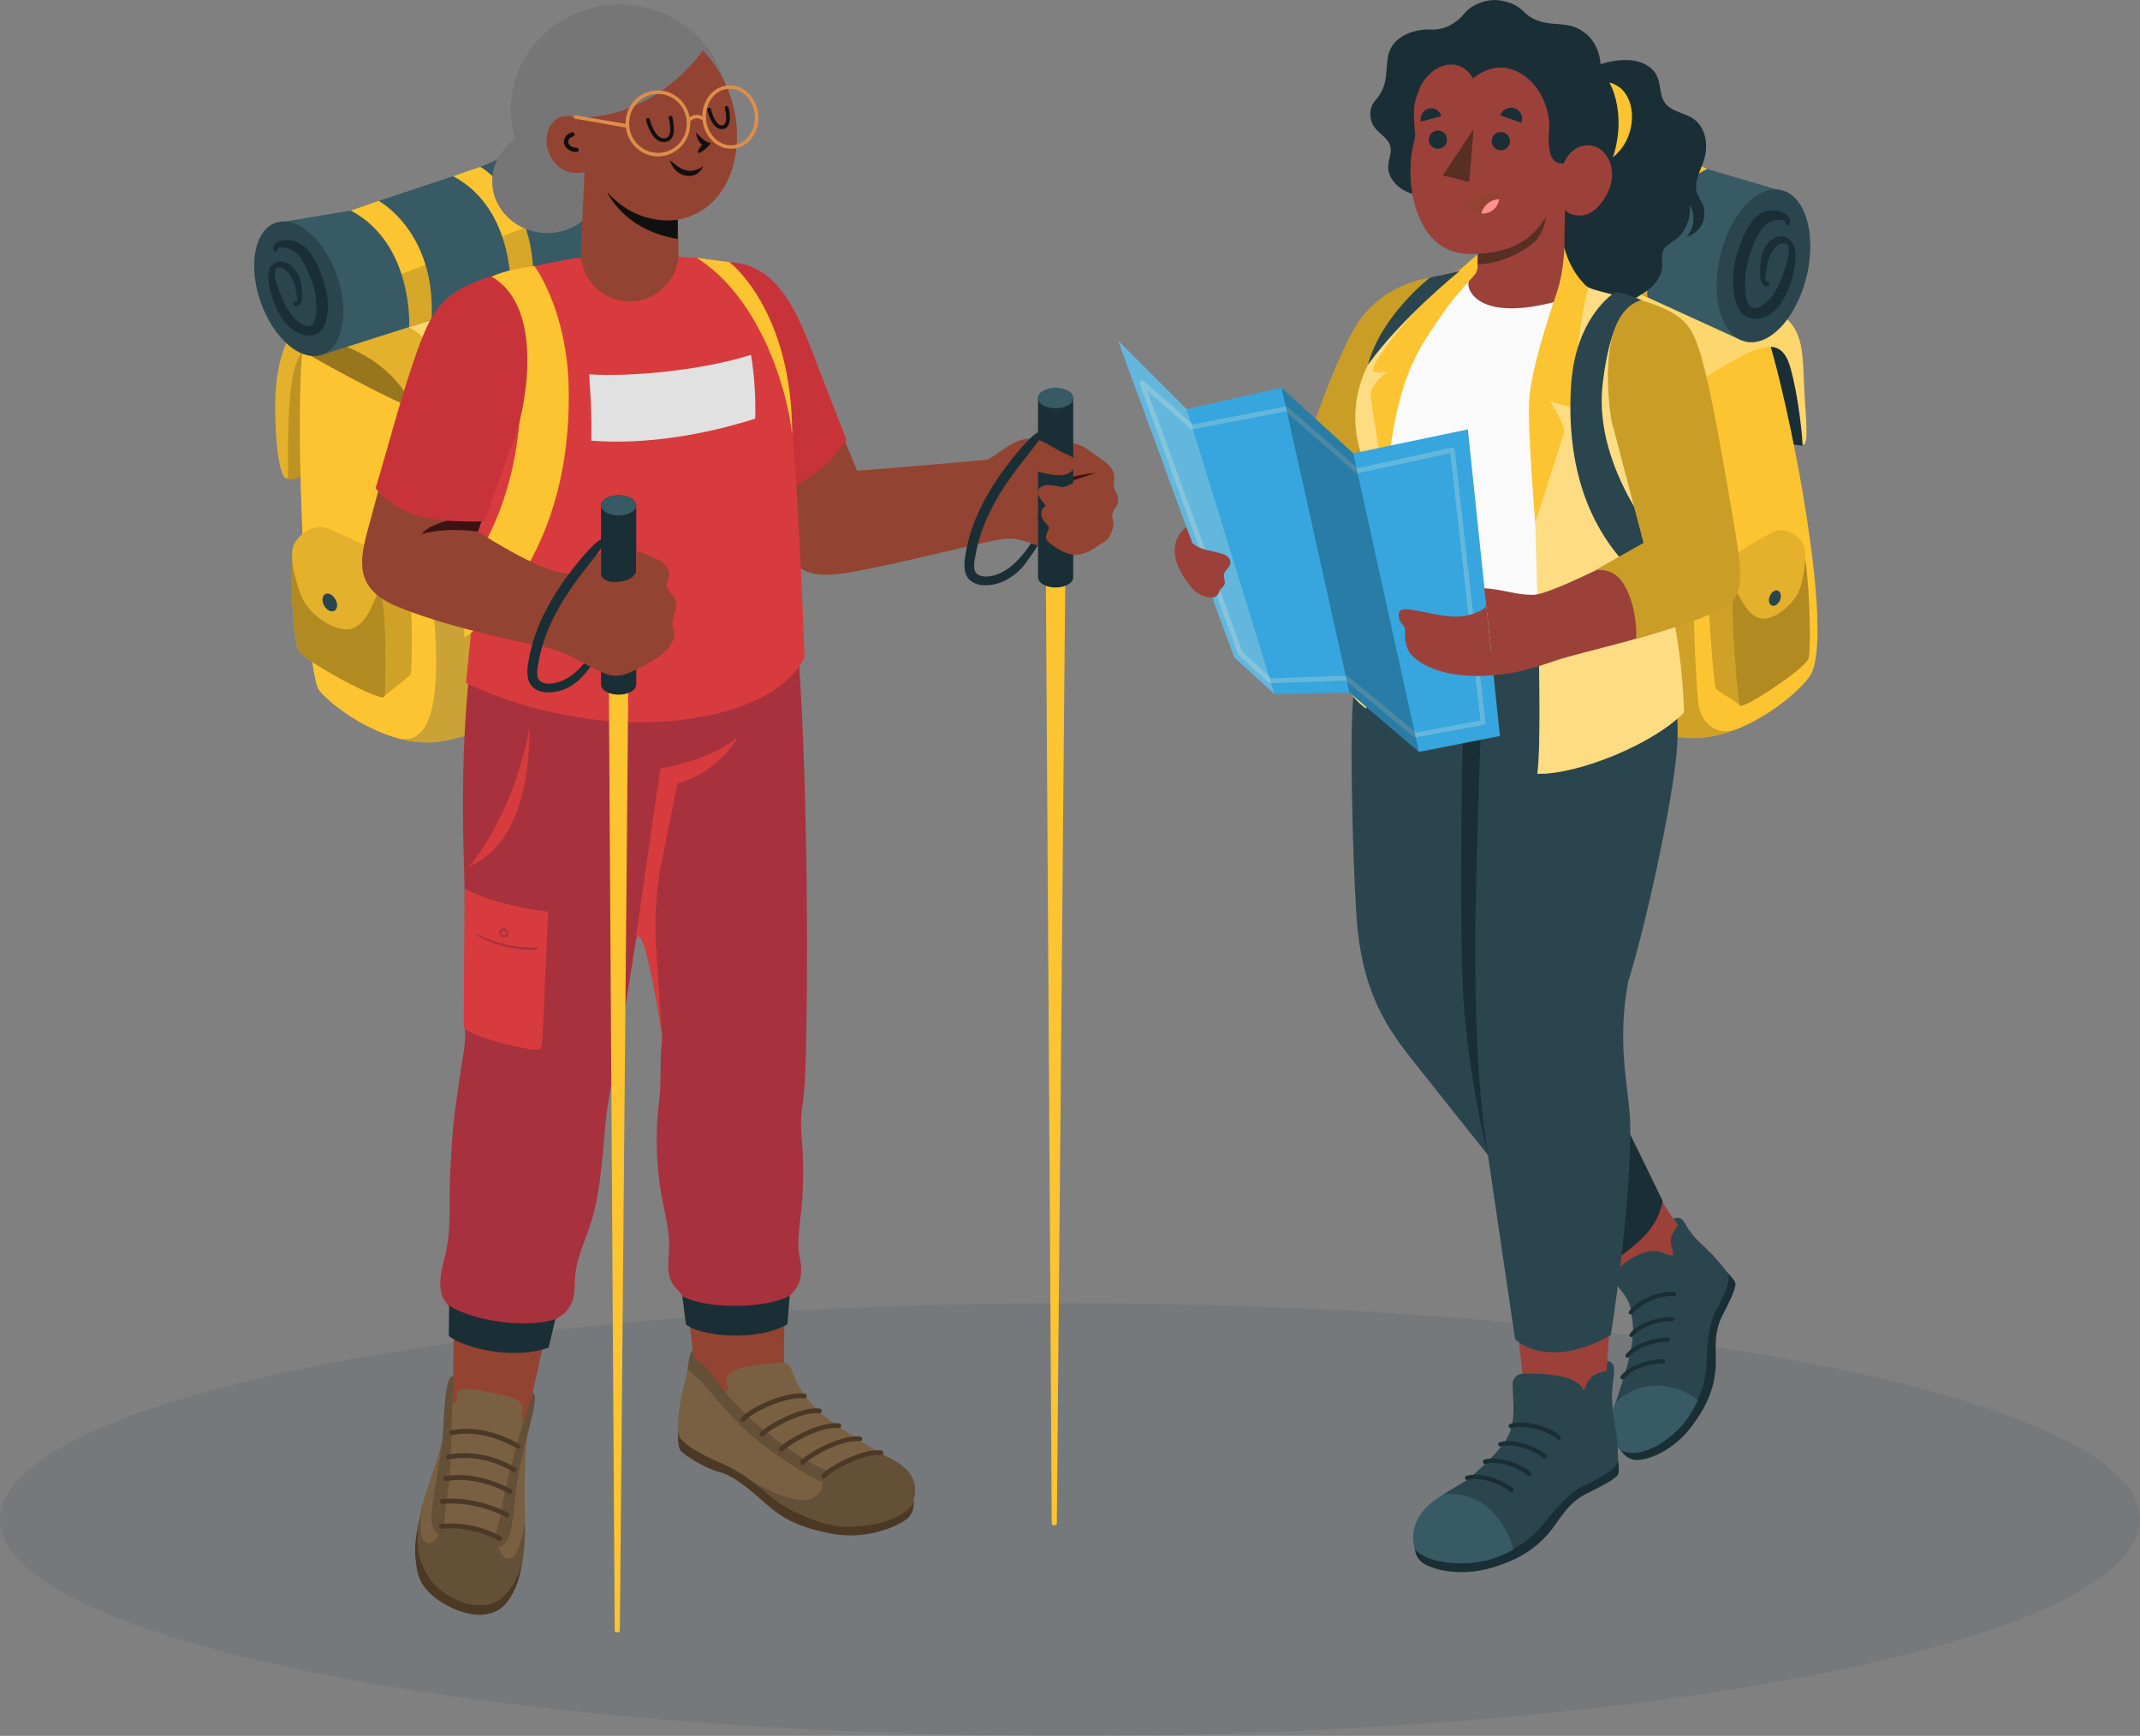 <svg xmlns="http://www.w3.org/2000/svg" xmlns:xlink="http://www.w3.org/1999/xlink" id="Capa_1" x="0px" y="0px" viewBox="0 0 325.26 263.83" style="enable-background:new 0 0 325.26 263.83;" xml:space="preserve"><rect x="0" y="0" width="325.26" height="263.83" fill="#808080" stroke="none"/><style type="text/css">	.st0{opacity:0.1;fill:#16425B;}	.st1{fill:#1A2E35;}	.st2{fill:#FCC430;}	.st3{opacity:0.18;}	.st4{opacity:0.5;}	.st5{opacity:0.4;}	.st6{opacity:0.3;}	.st7{opacity:0.1;}	.st8{fill:#2B454E;}	.st9{opacity:0.3;fill:#FFFFFF;}	.st10{fill:#375A64;}	.st11{opacity:0.15;}	.st12{fill:#9B413A;}	.st13{opacity:0.2;}	.st14{fill:#FAFAFA;}	.st15{opacity:0.4;fill:#FFFFFF;}	.st16{fill:#FFFFFF;}	.st17{fill:#572F23;}	.st18{fill:#934331;}	.st19{fill:#FF9090;}	.st20{fill:#37A6DE;}	.st21{opacity:0.25;fill:#EFEDD8;}	.st22{opacity:0.25;}	.st23{opacity:0.1;fill:#FFFFFF;}	.st24{fill:#4B3925;}	.st25{fill:#7A6043;}	.st26{fill:#644F37;}	.st27{fill:#A7323D;}	.st28{fill:#D83B3D;}	.st29{fill:#C8333A;}	.st30{fill:#3B1312;}	.st31{fill:#E1E1E1;}	.st32{fill:#777677;}	.st33{fill:#111010;}	.st34{fill:none;}	.st35{fill:#DF8E49;}</style><g>	<ellipse class="st0" cx="162.63" cy="230.95" rx="162.63" ry="32.88"></ellipse>	<g id="Character_00000022519395805243634430000006473756954845988769_">		<g id="Backpack_00000121255164586832187090000002705983161860712074_">			<g>				<path class="st1" d="M274.01,67.7c-0.49,0.21-5.42-1.06-10.03-2.98l0.41-17.61c0,0,6.04,0.75,7.81,7.7     C275.24,66.79,274.01,67.7,274.01,67.7z"></path>				<path class="st2" d="M238.25,38.29c-4.38-0.18-9.56,1.88-11.18,5.25c-0.28,0.57-2.22,5.02-2.22,5.02     c-2.74,11.84-7.91,42.37-4.86,46.24c4.55,5.8,27.36,17.48,37.48,17.4c8.35-0.07,16.57-7.47,17.78-9.73     c3.98-7.43-5.03-49.54-7.58-53.8C263.54,41.75,243.83,38.52,238.25,38.29z"></path>				<path class="st3" d="M219.99,94.8c4.55,5.8,27.36,17.48,37.48,17.4c2.26-0.02,4.5-0.58,6.6-1.43c-2.38,1.06-5.12-0.14-5.82-3.22     c-0.7-3.1-1.4-27.65-0.91-48.66l-32.48-10.33C222.11,60.4,216.95,90.93,219.99,94.8z"></path>				<path class="st4" d="M268.66,50.93c-0.36-1.36-0.72-2.2-0.99-2.65c-4.13-6.91-23.83-10.15-29.41-10.37     c-4.38-0.18-9.56,1.88-11.18,5.25c-0.26,0.55-2.22,5.02-2.22,5.02c8.66,4.85,30.46,10.09,32.81,9.3     C260.55,56.5,268.66,50.93,268.66,50.93z"></path>				<g>					<path class="st2" d="M273.9,83.45c-0.21-0.1-3.28-2.36-3.64-2.53c-0.63-0.31-9.6,5.9-10.43,6.95c-0.57,0.73,0.6,16,0.96,16.79      c0.13,0.29,3.51,2.25,3.64,2.53c0.36,0.79,9.84-5.53,10.42-7.04C275.43,98.64,274.82,83.9,273.9,83.45z"></path>					<path class="st3" d="M273.9,83.45c-0.21-0.1-3.28-2.36-3.64-2.53c-0.63-0.31-9.6,5.9-10.43,6.95c-0.57,0.73,0.6,16,0.96,16.79      c0.13,0.29,3.51,2.25,3.64,2.53c0.36,0.79,9.84-5.53,10.42-7.04C275.43,98.64,274.82,83.9,273.9,83.45z"></path>					<path class="st2" d="M263.47,90.4c-0.57,0.73,0.6,16,0.96,16.79c0.36,0.79,9.84-5.53,10.42-7.04      c0.58-1.51-0.03-16.24-0.96-16.7C273.27,83.14,264.29,89.35,263.47,90.4z"></path>					<path class="st5" d="M270.27,80.92c0.35,0.17,3.42,2.43,3.63,2.53c-0.62-0.31-9.6,5.9-10.42,6.95l-3.64-2.53      C260.66,86.81,269.64,80.6,270.27,80.92z"></path>					<path class="st6" d="M263.47,90.4c-0.57,0.73,0.6,16,0.96,16.79c0.36,0.79,9.84-5.53,10.42-7.04      c0.58-1.51-0.03-16.24-0.96-16.7C273.27,83.14,264.29,89.35,263.47,90.4z"></path>					<path class="st2" d="M259.83,87.86c0.67-0.45,2.69,0.6,3.57,1.34c0.88,0.74,1.86,4.23,4.11,4.76c2.25,0.53,5.38-2.47,6.02-4.38      c0.64-1.91,1.38-5.91,0.28-7.32c-1.1-1.41-3.01-2.17-4.59-1.29C267.66,81.84,260.01,86.11,259.83,87.86z"></path>					<path class="st7" d="M259.83,87.86c0.67-0.45,2.69,0.6,3.57,1.34c0.88,0.74,1.86,4.23,4.11,4.76c2.25,0.53,5.38-2.47,6.02-4.38      c0.64-1.91,1.38-5.91,0.28-7.32c-1.1-1.41-3.01-2.17-4.59-1.29C267.66,81.84,260.01,86.11,259.83,87.86z"></path>					<path class="st8" d="M269.63,89.83c-0.49,0.28-0.84,0.97-0.76,1.56c0.07,0.58,0.54,0.84,1.03,0.58      c0.5-0.26,0.84-0.96,0.76-1.56C270.58,89.82,270.12,89.56,269.63,89.83z"></path>				</g>				<path class="st2" d="M257.34,58.51c0,0,3.13-2.05,6.92-4.12c3.79-2.07,6.63-2.92,7.86,1.45c1.31,4.66,1.81,10.59,1.88,11.86     c0.72-0.33,0.68-1.62,0.31-7.17c-0.54-8.08,0.57-11.65-7.7-15.07c-12.82-5.3-23.59-9.49-31.02-8     c-7.44,1.49-9.27,5.59-10.74,10.72C224.86,48.18,233.66,56.55,257.34,58.51z"></path>				<path class="st9" d="M257.34,58.51c0,0,3.13-2.05,6.92-4.12c3.79-2.07,6.63-2.92,7.86,1.45c1.31,4.66,1.81,10.59,1.88,11.86     c0.72-0.33,0.68-1.62,0.31-7.17c-0.54-8.08,0.57-11.65-7.7-15.07c-12.82-5.3-23.59-9.49-31.02-8     c-7.44,1.49-9.27,5.59-10.74,10.72C224.86,48.18,233.66,56.55,257.34,58.51z"></path>			</g>			<g>				<g>					<path class="st10" d="M227.82,9.19L227.82,9.19c-1.57-0.78-3.5-0.47-5.4,1.13c-3.8,3.19-6.07,10.28-5.06,15.85      c0.53,2.92,1.85,4.83,3.54,5.53l0,0l43.6,19.94l7.27-22.34l-12.27-3.61l-4.51-2.18l-15.15-7.17l-2.09-1.09L227.82,9.19z"></path>					<path class="st8" d="M266.21,30.33c-3.8,3.19-6.07,10.28-5.06,15.85c1,5.57,4.9,7.49,8.7,4.31c3.8-3.19,6.07-10.28,5.06-15.85      C273.9,29.07,270.01,27.14,266.21,30.33z"></path>				</g>				<path class="st2" d="M238.58,15.68c0,0-9.16,4.69-8.2,20.36l3.59,1.64c0,0-1.07-15.11,8.99-19.87L238.58,15.68z"></path>				<path class="st2" d="M254.98,23.5c0,0-9.18,4.36-8.21,20.03l3.61,1.65c0,0-0.94-14.74,9.11-19.5L254.98,23.5z"></path>				<g class="st11">					<path d="M231.45,25.58c-0.85,2.76-1.33,6.2-1.07,10.45l3.59,1.64c0,0-0.35-4.99,1.26-10.14L231.45,25.58z"></path>					<path d="M247.6,33.96c-0.7,2.58-1.07,5.73-0.83,9.57l3.61,1.65c0,0-0.28-4.42,1.12-9.2L247.6,33.96z"></path>				</g>				<path class="st1" d="M271.96,36.41c-1.46-1.21-3.02-0.02-3.73,1.25c-0.62,1.1-0.71,2.4-0.71,3.74c0,0.54,0.01,1.15,0.3,1.65     c0.26,0.45,0.71,0.7,1.04,0.31c0.13-0.15,0.01-0.68-0.24-0.66c-0.23,0.02-0.16,0.11-0.22,0.02c-0.07-0.11-0.04-0.39-0.04-0.52     c-0.01-0.52,0.08-1.01,0.17-1.5c0.13-0.77,0.26-1.51,0.63-2.17c0.32-0.56,0.75-1.12,1.3-1.41c0.47-0.25,1.18-0.29,1.35,0.45     c0.27,1.17-0.34,2.63-0.67,3.66c-0.47,1.48-1.1,2.99-2.06,4.13c-0.54,0.63-2.02,1.99-2.97,1.26c-0.87-0.68-0.86-2.69-0.87-3.61     c-0.01-1.51,0.27-2.97,0.72-4.33c0.49-1.46,1.15-3.18,2.16-4.26c0.43-0.46,0.9-0.75,1.51-0.91c0.46-0.12,1.55-0.36,1.74,0.39     c0.05,0.18,0.37,0.57,0.52,0.33c0.54-0.83-0.26-1.7-1.07-2.02c-1.29-0.51-2.6-0.23-3.61,0.51c-1.46,1.07-2.28,3.25-2.91,5.01     c-0.68,1.89-1.01,3.98-0.84,6.11c0.13,1.67,0.62,3.8,2.32,4.43c1.83,0.68,3.73-0.54,4.76-1.96c1.17-1.61,1.84-3.68,2.22-5.75     C272.97,39.29,273.15,37.4,271.96,36.41z"></path>			</g>		</g>		<g id="Bottom_00000085252073646958351700000004736628326114435263_">			<g>				<g>					<path class="st12" d="M255.11,186.33c-0.78-0.99-7.51-11.14-12.45-20.3l-12.6,10.54c7.6,8.17,14.53,15.66,15.39,16.66      c3.87,4.51,3.47,7.36,3.31,9.31c-0.33,4.09-1.83,7.7-3.74,12.33c1.24,0.67,6.92-3.22,7.93-5.36      c1.61-3.42,3.23-10.06,3.67-11.43c2.12-6.59-0.41-10.63-0.41-10.63L255.11,186.33z"></path>					<g>						<path class="st1" d="M245.93,219.91c0.36,0.37,1.06,1.94,2.84,1.99c1.58,0.04,5.43-1.26,8.29-5.03       c2.86-3.77,3.47-6.43,3.69-8.83c0.22-2.4-0.51-5.14,1.06-8.14c0.93-1.79,1.95-3.84,1.97-4.7c0.02-0.86-2.43-2.84-2.43-2.84       L245.93,219.91z"></path>						<path id="XMLID_00000162326101814040272320000010169410329160823952_" class="st8" d="M255.01,186.19c0,0-0.54-0.77-0.66-0.95       c0.72-0.37,1.2-0.05,1.59,0.44c0.2,0.26,0.33,0.57,0.5,0.84c0.16,0.26,0.32,0.5,0.51,0.74c0.42,0.53,0.84,1.06,1.33,1.52       c1.23,1.17,1.96,1.69,4.15,4.47c0.84,1.07-0.28,3.5-1.68,6.06c-1.07,1.96-1.27,5.21-1.4,8.25c-0.23,5.21-3.55,9.33-8,11.9       c-1.29,0.75-2.95,1.48-4.42,0.9c-0.76-0.3-1.21-0.82-1.5-1.55c-0.35-0.86-0.75-1.56-0.7-2.54c0.05-1.02,0.43-2,0.77-2.96       c0.4-1.12,0.76-2.26,1.12-3.4c1.01-3.26,2.03-6.69,1.37-10c-0.11-0.56-0.12-1.1-0.32-1.64c-0.49-1.34-1.4-2.23-2.23-3.35       c-0.23-0.31-0.47-0.7-0.34-1.07c0.05-0.13,0.14-0.25,0.23-0.35c1.04-1.22,2.37-2.2,3.84-2.84c0.97-0.42,2.06-0.7,3.08-0.42       c0.68,0.18,1.31,0.61,2.01,0.59c0.12-0.68-0.3-1.35-0.31-2.04c-0.01-0.78,0.23-1.34,0.68-1.97       C254.93,186.42,255.01,186.19,255.01,186.19z"></path>						<path class="st10" d="M245.57,213.13c5.05-4.54,10.52-1.89,12.52-0.36c-0.76,1.6-1.69,3.1-2.65,4.12       c-3.22,3.39-6.47,4.29-8.29,3.83C245.03,220.19,243.49,217.79,245.57,213.13z"></path>						<g>							<g>								<path class="st1" d="M253,207.14c0.05-0.05,0.09-0.12,0.09-0.2c0.02-0.18-0.11-0.33-0.29-0.34c-1.46-0.1-4.92,0.6-6.45,2.54         c-0.11,0.14-0.09,0.35,0.05,0.45c0.14,0.11,0.34,0.08,0.46-0.06c1.43-1.81,4.72-2.36,5.88-2.28         C252.84,207.25,252.94,207.21,253,207.14z"></path>							</g>							<g>								<path class="st1" d="M253.77,203.85c0.05-0.05,0.09-0.12,0.09-0.2c0.02-0.18-0.11-0.33-0.29-0.34         c-1.46-0.1-4.92,0.6-6.45,2.54c-0.11,0.14-0.09,0.35,0.05,0.45c0.14,0.11,0.34,0.08,0.46-0.06         c1.43-1.81,4.72-2.36,5.88-2.28C253.61,203.96,253.71,203.92,253.77,203.85z"></path>							</g>							<g>								<path class="st1" d="M254.37,200.71c0.05-0.05,0.09-0.12,0.09-0.2c0.02-0.18-0.11-0.33-0.29-0.34         c-1.46-0.1-4.93,0.61-6.45,2.54c-0.11,0.14-0.09,0.35,0.05,0.45c0.14,0.11,0.34,0.08,0.46-0.06         c1.43-1.81,4.72-2.36,5.88-2.28C254.21,200.82,254.3,200.78,254.37,200.71z"></path>							</g>							<g>								<path class="st1" d="M254.68,196.9c0.05-0.05,0.08-0.12,0.09-0.2c0.02-0.18-0.11-0.33-0.29-0.35         c-2.04-0.17-5.34,0.98-6.86,2.92c-0.11,0.14-0.09,0.35,0.05,0.45c0.14,0.11,0.34,0.08,0.46-0.06         c1.38-1.75,4.47-2.81,6.28-2.67C254.52,197.01,254.61,196.97,254.68,196.9z"></path>							</g>						</g>					</g>				</g>				<g>					<path class="st1" d="M244.02,164.81c-3.29-6.55-8.45-9.89-10.67-12.87c-2.21-2.98-6.29-8.97-6.29-8.97l-1.62,0.18l3.72,35.2      l14.93,14.01c0,0,2.93-1.65,5.59-4.25c2.66-2.6,3.03-5.58,3.03-5.58S247.31,171.36,244.02,164.81z"></path>				</g>			</g>			<g>				<path class="st12" d="M244.1,211.31c-0.04-1.33,0.63-14.11,2.19-24.93l-17.24,1.01c1.3,11.65,2.47,22.31,2.56,23.7     c0.44,6.23-1.68,8.38-3.04,9.93c-2.84,3.25-6.36,5.36-10.87,8.07c0.63,1.34,7.85,1.61,10.05,0.43c3.5-1.88,9.03-6.47,10.25-7.35     c5.92-4.24,6.3-9.23,6.3-9.23L244.1,211.31z"></path>				<g>					<path class="st1" d="M215,234.02c0.08,0.54-0.32,2.3,1.15,3.46c1.3,1.02,5.71,2.23,10.48,0.83c4.77-1.4,6.95-3.26,8.64-5.15      c1.69-1.89,2.79-4.66,5.99-6.21c1.91-0.93,4.05-2.02,4.6-2.74c0.55-0.72-0.27-3.92-0.27-3.92L215,234.02z"></path>					<path id="XMLID_00000055676026086180991810000002797710795170840971_" class="st8" d="M245.03,211.37      c-0.02,0.34-0.03,0.68-0.02,1.02c0.05,1,0.05,1.98,0.22,2.97c0.31,1.76,0.59,2.65,0.7,6.37c0.04,1.43-2.43,2.78-5.22,4.07      c-2.13,0.98-4.34,3.61-6.35,6.09c-3.45,4.25-8.83,5.66-14.2,5.04c-1.56-0.18-3.41-0.6-4.29-2c-0.46-0.73-0.51-1.45-0.3-2.25      c0.25-0.94,0.35-1.79,1-2.58c0.68-0.83,1.97-2.41,2.87-3.01c1.81-1.21,3.22-1.7,4.81-3.21c1.65-1.57,4.34-3.95,5.18-6.08      c1.01-2.57,0.45-5.31,0.48-7.52c0-0.43,0.24-0.86,0.56-1.14c0.37-0.32,0.89-0.36,1.37-0.37c1.57-0.04,3.14,0.05,4.69,0.28      c1.67,0.25,3.52,0.82,4.23,2.35c0.27-1.02,0.79-1.95,1.7-2.48c0.8-0.46,1.73-0.56,1.73-0.56l0.1-1.52      c0.49,0.08,0.7,0.28,0.86,0.53c0.16,0.25,0.17,0.56,0.17,0.85C245.32,209.27,245.11,210.33,245.03,211.37z"></path>					<path class="st10" d="M219.45,227.1c7.1-0.67,9.88,5.86,10.62,8.4c-1.64,0.88-3.37,1.56-4.82,1.82      c-4.84,0.85-8.9-0.28-10.15-1.81C214.28,233.36,214.77,229.72,219.45,227.1z"></path>					<g>						<g>							<path class="st1" d="M229.77,226.77c0.08-0.01,0.15-0.05,0.2-0.11c0.13-0.14,0.11-0.35-0.03-0.47        c-1.17-1-4.53-2.57-7.03-1.89c-0.19,0.05-0.29,0.24-0.24,0.41c0.05,0.18,0.24,0.28,0.43,0.23c2.34-0.63,5.46,0.96,6.39,1.75        C229.57,226.76,229.67,226.79,229.77,226.77z"></path>						</g>						<g>							<path class="st1" d="M232.49,224.31c0.08-0.01,0.15-0.05,0.2-0.11c0.13-0.14,0.11-0.35-0.03-0.47        c-1.17-1-4.53-2.58-7.03-1.89c-0.19,0.05-0.29,0.24-0.24,0.41c0.05,0.18,0.23,0.28,0.43,0.23c2.34-0.63,5.46,0.96,6.39,1.75        C232.29,224.3,232.39,224.32,232.49,224.31z"></path>						</g>						<g>							<path class="st1" d="M234.81,221.66c0.08-0.01,0.15-0.05,0.2-0.11c0.13-0.14,0.11-0.35-0.03-0.47        c-1.17-1-4.54-2.57-7.03-1.89c-0.19,0.05-0.29,0.24-0.24,0.41c0.05,0.18,0.23,0.28,0.43,0.23c2.34-0.63,5.46,0.96,6.39,1.75        C234.6,221.66,234.71,221.68,234.81,221.66z"></path>						</g>						<g>							<path class="st1" d="M236.97,218.83c0.07-0.01,0.15-0.05,0.2-0.11c0.13-0.14,0.12-0.35-0.02-0.47        c-1.62-1.42-5.12-2.51-7.62-1.83c-0.19,0.05-0.29,0.24-0.24,0.41c0.05,0.18,0.24,0.28,0.43,0.23        c2.26-0.61,5.53,0.42,6.97,1.68C236.76,218.82,236.87,218.85,236.97,218.83z"></path>						</g>					</g>				</g>			</g>			<g>				<path id="XMLID_00000182496870951050974750000014169327892083060138_" class="st8" d="M206.36,141.39     c-0.63-5.84-1.22-27.25-0.79-33.79c0.42-6.54,1.36-11.63,3.06-19.21c0.89-3.96,3.15-4.77,3.73-7.8     c6.69,4.39,26.32,4.17,33.9-0.87c1.29,1.99,3.35,6.45,5.66,13.78c2.02,6.41,3.13,10.77,3.06,18.45     c-0.07,7.03-4.73,28.46-7.53,37.31c-1.59,8.93-0.2,14.66,0.23,19.76c0.42,5.1-0.37,17.64-2.84,33.87c0,0-4.06,2.62-8.48,2.65     c-4.42,0.03-6.09-2.06-6.09-2.06l-4.12-27.91c0,0-7.46-9.39-11.45-14.42C210.7,156.11,207.38,150.97,206.36,141.39z"></path>				<path class="st1" d="M226.14,175.57c-1.8-11.41-1.87-23.43-1.92-31.15c-0.05-7.72,0.86-34.01,0.86-34.01s-6.84-2.81-10.47-9.12     c2.47,8.1,7.7,10.94,7.7,10.94s-0.48,22.76-0.04,36.36C222.71,162.19,226.14,175.57,226.14,175.57z"></path>			</g>		</g>		<g id="Top_00000098925870066549895830000018387440692201146804_">			<g>				<path class="st2" d="M217.35,42.18c-2.88,0.58-7.2,1.87-10.45,6.13c-3.64,4.77-8.87,21.01-8.87,21.01l-15.73,9.32l3.19,8.5     c0,0,10.17-1.62,16.28-2.91c2.77-0.59,4.42-1.65,6.12-5.31c1.7-3.65,8.48-17.8,8.48-17.8L217.35,42.18z"></path>			</g>			<g class="st13">				<path d="M217.35,42.18c-2.88,0.58-7.2,1.87-10.45,6.13c-3.64,4.77-8.87,21.01-8.87,21.01l-15.73,9.32l3.19,8.5     c0,0,10.17-1.62,16.28-2.91c2.77-0.59,4.42-1.65,6.12-5.31c1.7-3.65,8.48-17.8,8.48-17.8L217.35,42.18z"></path>			</g>			<g id="Hair_00000016778939947439385110000007315380725962515128_">				<path class="st1" d="M259.01,24.24c0.68-2.19,0.25-4.89-1.64-6.19c-1.37-0.94-3.32-1.06-4.3-2.4c-0.84-1.15-0.62-2.78-1.22-4.08     c-0.67-1.44-2.29-2.25-3.88-2.4c-3.48-0.31-8.86,1.2-8.47,5.56c0.08,0.89,0.42,1.86-0.02,2.64c-0.19,0.33-0.51,0.58-0.82,0.81     c-1.51,1.12-3.12,2.15-4.29,3.61c-1.18,1.46-1.85,3.5-1.15,5.24c0.66,1.64,2.39,2.75,2.76,4.47c0.39,1.79-0.71,3.76-0.84,5.57     c-0.13,1.86-0.94,3.57-0.72,5.47c0.22,1.93,1.53,3.88,3.45,4.2c2.17,0.37,4.18-1.34,6.38-1.48c1.19-0.08,2.35,0.35,3.54,0.26     c0.83-0.07,1.32-0.56,2-0.98c1.63-1.02,2.91-2.5,2.86-4.55c-0.01-0.62-0.14-1.26,0.09-1.84c0.3-0.76,1.11-1.15,1.78-1.63     c1.67-1.21,2.58-3.39,2.27-5.43c0.96,1.48,0.76,3.61-0.45,4.9c1.05-0.28,1.96-1.06,2.4-2.05c0.45-0.99,0.42-2.18-0.06-3.16     c-0.22-0.44-0.52-0.83-0.7-1.28c-0.67-1.67,0.45-3.45,1.01-5.16C258.99,24.31,259,24.27,259.01,24.24z"></path>				<path class="st2" d="M245.53,12.89c3.43,1.68,3.46,8.2-0.57,11.15C240.92,27,240.36,9.97,245.53,12.89z"></path>			</g>			<g>				<path class="st14" d="M251.35,94.34c-2.82-8.88-4.64-14.02-4.65-16.82c0,0,2.87-14,3.31-17.31c1.15-8.6-0.31-12.69-2.02-13.64     c-0.99-0.55-6.36-2.07-10.3-5.33c-4.79-3.95-7.5,0.09-13.06,0.04c-2.09,0.06-5.79,0.84-5.79,0.84     c-1.94,1.41-3.32,3.71-5.83,6.49c-4.54,5.02-6.68,10.7-6.1,15.99c0.39,3.58,1.64,4.19,1.64,4.19c0.28,2.56,0.67,9.81,0.67,9.81     c-0.13,2.84,0.07,2.78-1.53,9.59C211.9,101.78,242.04,101.63,251.35,94.34z"></path>			</g>			<g>				<g>					<path class="st2" d="M238.07,41.07c0,0,0.06,1.87-1.22,5.69c-1.28,3.81-3.32,6.54-3.75,14.77c-0.43,8.23,1.67,46.78,0.57,56.08      c6.12,0.14,17.61-4.5,22.28-9.32c-0.11-3.25-0.37-9.48-2.36-17.85c-1.99-8.37-4.45-11.67-3.88-16.11      c0.57-4.45,3.25-19.53-0.16-28.66c0,0-2.09-0.25-6.29-1.37C237.5,42.75,238.07,41.07,238.07,41.07z"></path>					<path class="st15" d="M238.07,41.07c0,0,0.06,1.87-1.22,5.69c-1.28,3.81-3.32,6.54-3.75,14.77      c-0.43,8.23,1.67,46.78,0.57,56.08c6.12,0.14,17.61-4.5,22.28-9.32c-0.11-3.25-0.37-9.48-2.36-17.85      c-1.99-8.37-4.45-11.67-3.88-16.11c0.57-4.45,3.25-19.53-0.16-28.66c0,0-2.09-0.25-6.29-1.37      C237.5,42.75,238.07,41.07,238.07,41.07z"></path>				</g>				<g>					<path class="st2" d="M223.76,40.15l-0.24,0.83c-0.05,2.36-5,6-8.54,11.49c-3.53,5.49-4.2,10.9-4.13,18.01      c0.07,7.11-2.4,33.74-3.21,37.2c0,0-3.06-1.9-3.91-5.89c0.66-4.21,1.85-11.52,2.52-14.07c0.67-2.55,0.72-6.75,0.85-12.01      c0.1-4.21-0.01-6.24-0.01-6.24s-2.47-5.49,0.01-12.14c2.8-7.5,11.56-15.42,11.56-15.42s0.33-0.12,2.09-0.46      C222.06,41.2,223.76,40.15,223.76,40.15z"></path>				</g>				<g class="st5">					<path class="st16" d="M223.76,40.15l-0.24,0.83c-0.05,2.36-5,6-8.54,11.49c-3.53,5.49-4.2,10.9-4.13,18.01      c0.07,7.11-2.4,33.74-3.21,37.2c0,0-3.06-1.9-3.91-5.89c0.66-4.21,1.85-11.52,2.52-14.07c0.67-2.55,0.72-6.75,0.85-12.01      c0.1-4.21-0.01-6.24-0.01-6.24s-2.47-5.49,0.01-12.14c2.8-7.5,11.56-15.42,11.56-15.42s0.33-0.12,2.09-0.46      C222.06,41.2,223.76,40.15,223.76,40.15z"></path>				</g>				<path class="st2" d="M210.59,76.82c-0.12-4.11-2.03-14.46-2.26-16.52c-0.23-2.07,2.73-3.86,2.73-3.86s-1.77,0.41-2.34-0.05     c-0.57-0.46,3.09-5.52,6.19-8.83c3.1-3.32,9.76-8.97,9.76-8.97l-0.06,2.72c-1.65,1.71-4.13,4.46-5.34,6.36     C216.55,51.94,211.51,56.57,210.59,76.82z"></path>				<g id="Head_00000025434675706580679160000012123865023581031078_">					<g>						<path class="st1" d="M210.87,9.14c0.45-4.36,5.35-4.75,6.65-4.65c1.78,0.14,3.82-0.9,4.94-2.32c1.24-1.57,3.71-2.52,5.94-2.03       c3.52,0.77,2.78,2.26,5.77,3.13c2.66,0.78,4.58-0.16,7.07,2.02c1.49,1.31,2.24,3.64,2.01,5.64c1.84,1.04,4.52,7.54,1.13,14.94       c-1.74,3.8-3.95,5.64-6.66,8.84l-2.75,0.12c-0.99-2.29-3.31-1.76-5.47-2.2c-1.39-0.56-2.23-2.06-3.62-2.62       c-1.41-0.57-3.02-0.04-4.53-0.24c-1.17-0.16-2.38-0.8-3.57-0.45c-2.71,1.23-6.96-1-6.78-4.19c0.06-0.97,0.56-1.93,0.33-2.87       c-0.29-1.24-1.65-1.87-2.41-2.9c-0.85-1.15-0.89-2.91,0.04-3.99C210.87,13.16,210.61,11.62,210.87,9.14z"></path>					</g>					<path class="st12" d="M223.29,42.71c0.76-0.94,1.23-1.05,1.3-2.26l0.04-1.87c-2.42,0.19-4.45-0.29-6.18-1.69      c-2.61-2.11-4.14-6.43-4.08-11.16c0.04-3.14,0.79-4.63,0.72-5.33c-0.43-4.18-0.13-4.94,0.76-7.15c1.62-3.52,6-4.95,8.05-1.32      c5.3-4.48,11.56,0.89,11.59,7.37c-0.53,5.37,1.12,5.57,2.17,5.56c1.41-3.39,4.86-3.47,6.39-1.38c1.39,1.9,1.47,4.89-0.96,7.72      c-2.36,2.76-5.18,1.15-5.23,0.61c0,0-0.12,7.21-0.12,8.65c0,1.44,0.19,2.27,2,2.79c0.01,0,0.01,0,0.02,0.01      c1.84,0.53-1.99,2.11-2.67,2.41C224.11,49.34,222.67,43.47,223.29,42.71z"></path>					<g>						<g id="XMLID_00000146478930010510190510000011671467121342466974_">							<path id="XMLID_00000171678533059805766670000014326768111314461858_" class="st17" d="M224.62,38.58        c5.09-0.24,8.16-2.07,10.35-5.6c0,0-0.27,2.72-2.17,4.16c-4.08,3.1-8.22,3.04-8.22,3.04L224.62,38.58z"></path>						</g>						<g>							<g id="XMLID_00000155145644709744948100000018164496920790536607_">								<path id="XMLID_00000011010843303983553860000000964700752055821703_" class="st18" d="M222.84,30.78l4.85-1.73         c0.54,1.32-0.11,2.78-1.46,3.26C224.9,32.79,223.37,32.11,222.84,30.78z"></path>							</g>							<path class="st19" d="M225.13,32.45c0.37,0.03,0.74-0.01,1.1-0.14c0.93-0.33,1.52-1.15,1.62-2.05        C226.54,30.33,225.46,31.23,225.13,32.45z"></path>							<polygon id="XMLID_00000132785516801466049170000016777606225374183829_" class="st17" points="223.97,19.63 223.31,27.63         219.29,26.67        "></polygon>							<path id="XMLID_00000122688504577907647570000012512208198582621874_" class="st1" d="M215.96,18.48l3.1-0.82        c-0.2-0.87-1.05-1.39-1.9-1.17C216.3,16.72,215.77,17.61,215.96,18.48z"></path>							<path id="XMLID_00000112611897768688669260000014466871132875644038_" class="st1" d="M228,17.51l3.23,1.15        c0.35-0.89-0.08-1.86-0.98-2.18C229.36,16.16,228.35,16.63,228,17.51z"></path>						</g>					</g>					<path class="st1" d="M226.73,21.52c0.03,0.77,0.68,1.36,1.45,1.32c0.77-0.03,1.36-0.68,1.32-1.45      c-0.03-0.77-0.68-1.36-1.45-1.32C227.28,20.1,226.69,20.75,226.73,21.52z"></path>					<path class="st1" d="M217.16,21.29c0.03,0.77,0.68,1.36,1.45,1.32c0.77-0.03,1.36-0.68,1.32-1.45      c-0.03-0.77-0.68-1.36-1.45-1.32C217.72,19.88,217.13,20.53,217.16,21.29z"></path>				</g>				<path class="st2" d="M237.76,37.61c1.03,4.08,3.62,6.1,3.62,6.1s-1.78,7.44-1.58,11.12c0.2,3.68,0.85,7.25-0.16,7.2     c-1.01-0.05-4.05-1.05-4.05-1.05s2.36,3.64,2.1,4.75c-0.26,1.12-4.35,13.64-4.35,13.64s-1.25-14.62-0.9-18.9     c0.35-4.27,2.57-11.21,4.2-16.08C237.71,41.23,237.76,37.61,237.76,37.61z"></path>			</g>			<g>				<g>					<path id="XMLID_00000029724592431118183130000000686809580309967279_" class="st8" d="M245.46,44.43c0,0-6.01,3.63-6.67,14.14      c-1.63,26.18,16.18,32.88,16.18,32.88s-0.61-3.58-1.72-7.66c0,0-11.22-12.13-9.66-25.44c1.11-9.49,3.54-12.13,5.98-12.69      C249.56,45.66,247.2,44.48,245.46,44.43z"></path>				</g>			</g>			<path class="st8" d="M221.88,41.18c0,0-8.84,7.11-13.96,14.26c1.98-7.49,9.42-13.25,9.42-13.25L221.88,41.18z"></path>			<g>				<g>					<g id="XMLID_00000151524891550377415530000001399438153265924529_">						<polygon id="XMLID_00000160912048441559915960000014187536918593423025_" class="st20" points="223.1,65.26 205.68,68.9        194.78,58.92 180.37,62.18 169.94,51.77 187.59,99.91 193.7,105.49 205.1,105.26 215.67,114.28 227.97,111.86       "></polygon>						<g>							<path class="st21" d="M214.88,112l-10.39-8.56l-11.4,0.4c-0.09,0-0.19-0.03-0.26-0.1l-4.56-4.16        c-0.04-0.04-0.08-0.09-0.1-0.15L173.21,58.3c-0.06-0.16,0-0.33,0.14-0.43c0.14-0.09,0.32-0.08,0.45,0.03l7.52,6.6l14.11-2.72        c0.11-0.02,0.23,0.01,0.31,0.08l10.63,9.31l14.29-3.13c0.1-0.02,0.21,0,0.29,0.06c0.08,0.06,0.14,0.15,0.15,0.26l4.65,41.41        c0.02,0.19-0.11,0.37-0.3,0.4l-10.28,1.9c-0.02,0-0.05,0.01-0.08,0.01C215.03,112.08,214.95,112.06,214.88,112z         M220.43,68.85l-14.08,3.08c-0.12,0.03-0.23-0.01-0.32-0.08l-10.64-9.32l-14.11,2.72c-0.11,0.02-0.23-0.01-0.31-0.08        l-6.57-5.77l14.44,39.71l4.39,3.99l11.39-0.4c0.09,0.01,0.18,0.03,0.25,0.08l10.37,8.54l9.78-1.81L220.43,68.85z"></path>						</g>						<polygon id="XMLID_00000096760329515524095690000002888960094846282656_" class="st22" points="194.78,58.92 205.1,105.26        215.67,114.28 205.68,68.9       "></polygon>						<polygon id="XMLID_00000036223340421108067990000000777855256433794731_" class="st21" points="180.37,62.18 169.94,51.77        187.59,99.91 193.7,105.49       "></polygon>					</g>					<path id="XMLID_00000179626762709247684810000004227113596730962071_" class="st12" d="M212.87,94.53      c-0.17-0.29-0.26-0.62-0.28-0.95c-0.01-0.28,0.05-0.58,0.25-0.77c0.26-0.25,0.66-0.24,1.02-0.21c2.52,0.24,4.96,1.14,7.5,1.12      c1.12,0,2.23-0.26,3.27-0.71c0.43-0.19,1.3-0.57,1.24-1.17c0,0,1.13,10.76,1.13,10.76c-0.61,0.08-1.45,0.17-2.78,0.14      c-0.52-0.01-1.04-0.04-1.56-0.08c-2.16-0.18-4.37-0.63-6.27-1.7c-0.66-0.37-1.29-0.83-1.82-1.37      c-0.82-0.84-1.07-2.29-1.02-3.42c0.01-0.29,0.04-0.61-0.09-0.87c-0.09-0.17-0.24-0.3-0.36-0.44      C213.02,94.76,212.94,94.65,212.87,94.53z"></path>					<path class="st12" d="M181.23,82.56c1.27,1.06,2.73,1.09,4.24,1.52c0.39,0.11,0.77,0.24,1.08,0.5      c0.31,0.26,0.53,0.66,0.46,1.05c-0.1,0.66-0.9,1.06-0.99,1.73c-0.06,0.45,0.24,0.91,0.13,1.35c-0.11,0.46-0.62,0.72-0.82,1.15      c-0.06,0.12-0.09,0.26-0.15,0.38c-0.51,0.96-2.12,0.49-2.82,0.1c-0.9-0.51-1.51-1.29-2.09-2.12c-3.92-5.57,0.04-8.1,0.04-8.1      L181.23,82.56z"></path>				</g>				<path class="st12" d="M249.37,45.9c6.13,2.28,7.66,2.69,9.29,10.08c1.13,5.12,3.54,18.04,4.77,25.69     c1.05,6.5,1.23,8.94-4.67,11.86c-6.21,3.07-18.24,5.48-22.38,6.89c-2.56,0.87-5.65,1.93-9.37,2.2l-0.9-8.6l-0.54-4.62     c2.8,0.16,5.07,1.09,7.56,1c3.11-0.11,18-8.09,18-8.09l-4.88-20.17C246.25,62.14,242.39,51.15,249.37,45.9z"></path>				<g>					<path class="st2" d="M249.41,45.63c7.08,2.04,7.79,4.48,8.89,7.68c1.09,3.2,2.71,11.41,4.41,21.47      c1.71,10.06,2.69,14.24,0.57,16.62c-2.12,2.38-14.58,5.66-14.58,5.66s0.25-4.13-1.55-7.68s-4.79-2.66-4.79-2.66l7.45-4.2      l-4.85-18.5C244.95,64.04,242.04,48.03,249.41,45.63z"></path>				</g>				<g class="st13">					<path d="M249.41,45.63c7.08,2.04,7.79,4.48,8.89,7.68c1.09,3.2,2.71,11.41,4.41,21.47c1.71,10.06,2.69,14.24,0.57,16.62      c-2.12,2.38-14.58,5.66-14.58,5.66s0.25-4.13-1.55-7.68s-4.79-2.66-4.79-2.66l7.45-4.2l-4.85-18.5      C244.95,64.04,242.04,48.03,249.41,45.63z"></path>				</g>			</g>		</g>	</g>	<g id="Character_00000123427562672520635750000006101766734213901208_">		<g id="Backpack_00000021086634009253778870000002988373930600762040_">			<g>				<path class="st2" d="M43.11,72.36c1.04,1.41,3.38-0.34,7.58-2.42c4.19-2.08,0.69-21.3,0.69-21.3s-6.94,0.67-7.59,7.27     C43.13,62.5,43.11,72.36,43.11,72.36z"></path>				<path class="st22" d="M43.11,72.36c1.04,1.41,3.38-0.34,7.58-2.42c4.19-2.08,0.69-21.3,0.69-21.3s-6.94,0.67-7.59,7.27     C43.13,62.5,43.11,72.36,43.11,72.36z"></path>				<path class="st2" d="M76.12,35.14c4.09-0.44,13.57,3.46,15.3,6.51c1.81,3.21,11.37,47.98,8.26,52.53     c-3.89,5.71-24.49,18.08-33.95,18.65c-7.81,0.47-15.87-6-17.25-7.98c-2.26-3.23-4.07-50.05-1.96-54.2     C49.94,43.92,70.91,35.7,76.12,35.14z"></path>				<path class="st23" d="M76.12,35.14c4.09-0.44,13.57,3.46,15.3,6.51c1.81,3.21,11.37,47.98,8.26,52.53     c-3.89,5.71-24.49,18.08-33.95,18.65c-7.81,0.47-15.87-6-17.25-7.98c-2.26-3.23-4.07-50.05-1.96-54.2     C49.94,43.92,70.91,35.7,76.12,35.14z"></path>				<path class="st13" d="M76.12,35.14c4.09-0.44,13.57,3.46,15.3,6.51c1.81,3.21,11.37,47.98,8.26,52.53     c-3.89,5.71-24.49,18.08-33.95,18.65c-7.81,0.47-15.87-6-17.25-7.98c-2.26-3.23-4.07-50.05-1.96-54.2     C49.94,43.92,70.91,35.7,76.12,35.14z"></path>				<path class="st2" d="M45.74,74.54c-0.06-1.96-0.1-3.9-0.13-5.78c-0.01-0.75-0.02-1.49-0.02-2.22c-0.01-1.46-0.01-2.86,0-4.19     c0.01-0.67,0.01-1.31,0.03-1.94c0.02-0.94,0.04-1.84,0.07-2.68c0.03-0.84,0.07-1.63,0.11-2.35c0.02-0.24,0.03-0.47,0.05-0.7     c0.15-2.03,0.37-3.46,0.67-4.04c0.1-0.19,0.21-0.38,0.34-0.58c0.04-0.06,0.09-0.13,0.13-0.19c0.09-0.13,0.18-0.26,0.28-0.4     c0.06-0.08,0.12-0.15,0.18-0.23c0.1-0.12,0.2-0.25,0.31-0.38c0.07-0.08,0.13-0.16,0.2-0.24c0.16-0.18,0.33-0.36,0.51-0.54     c0.12-0.12,0.24-0.24,0.36-0.35c0.08-0.08,0.16-0.16,0.25-0.24c0.14-0.13,0.28-0.26,0.42-0.39c0.07-0.06,0.14-0.13,0.22-0.19     c0.16-0.14,0.32-0.28,0.49-0.42c3.81,1.19,7.42,2.33,7.53,2.39c0.24,0.13,4.18,2.03,4.52,7.77l2.09,23.15l0.2,2.2     c0.23,3.07,5.46,31.15-3.36,30.31c-0.11-0.01-0.23-0.02-0.35-0.03c-6.02-1.53-11.28-5.89-12.37-7.45     c-0.18-0.25-0.35-0.77-0.52-1.51c-0.07-0.3-0.13-0.63-0.2-1c-0.03-0.18-0.07-0.38-0.1-0.57c-0.1-0.6-0.19-1.27-0.29-2     c-0.03-0.24-0.06-0.5-0.09-0.75c-0.46-3.88-0.86-9.26-1.16-15.04c-0.06-1.16-0.11-2.33-0.16-3.51     c-0.03-0.79-0.07-1.57-0.09-2.36c-0.01-0.39-0.03-0.79-0.04-1.18C45.79,76.11,45.76,75.33,45.74,74.54z"></path>				<path class="st5" d="M45.97,53.29c0.14-1.29,0.32-2.2,0.54-2.64c3.42-6.73,24.39-14.95,29.6-15.51     c4.09-0.44,13.57,3.46,15.3,6.51c0.28,0.5,0.74,1.95,1.3,4.08c-7.79,5.09-28.04,16.66-30.29,16.07     c-2.76-0.73-16.19-8.14-16.45-8.5L45.97,53.29z"></path>				<g>					<path class="st2" d="M44.87,83.88c0.23-0.15,3.59-3.15,3.98-3.39c0.7-0.44,11.97,5.84,13.06,6.98      c0.76,0.79,0.83,14.03,0.49,15.01c-0.12,0.35-3.86,3.05-3.99,3.39c-0.34,0.97-12.21-5.37-13.06-7.08      C44.5,97.07,43.84,84.52,44.87,83.88z"></path>					<path class="st3" d="M44.87,83.88c0.23-0.15,3.59-3.15,3.98-3.39c0.7-0.44,11.97,5.84,13.06,6.98      c0.76,0.79,0.83,14.03,0.49,15.01c-0.12,0.35-3.86,3.05-3.99,3.39c-0.34,0.97-12.21-5.37-13.06-7.08      C44.5,97.07,43.84,84.52,44.87,83.88z"></path>					<path class="st2" d="M57.92,90.86c0.76,0.79,0.83,14.03,0.49,15.01c-0.34,0.97-12.21-5.37-13.06-7.08      c-0.85-1.71-1.52-14.26-0.49-14.9C45.57,83.45,56.83,89.72,57.92,90.86z"></path>					<path class="st5" d="M48.85,80.49c-0.39,0.24-3.75,3.25-3.98,3.39c0.7-0.43,11.96,5.85,13.05,6.98l3.99-3.39      C60.82,86.33,49.55,80.05,48.85,80.49z"></path>					<path class="st6" d="M57.92,90.86c0.76,0.79,0.83,14.03,0.49,15.01c-0.34,0.97-12.21-5.37-13.06-7.08      c-0.85-1.71-1.52-14.26-0.49-14.9C45.57,83.45,56.83,89.72,57.92,90.86z"></path>					<path class="st2" d="M61.91,87.47c-0.83-0.45-3.1,1.02-4.04,1.98c-0.95,0.97-1.7,5.19-4.29,6.06      c-2.58,0.88-6.61-2.29-7.58-4.47c-0.97-2.17-2.3-6.79-1.17-8.58c1.14-1.79,3.29-2.89,5.24-2.04      C52.02,81.28,61.5,85.43,61.91,87.47z"></path>					<path class="st7" d="M61.91,87.47c-0.83-0.45-3.1,1.02-4.04,1.98c-0.95,0.97-1.7,5.19-4.29,6.06      c-2.58,0.88-6.61-2.29-7.58-4.47c-0.97-2.17-2.3-6.79-1.17-8.58c1.14-1.79,3.29-2.89,5.24-2.04      C52.02,81.28,61.5,85.43,61.91,87.47z"></path>					<path class="st8" d="M50.17,90.3c0.61,0.27,1.09,1.05,1.07,1.74c-0.02,0.69-0.53,1.05-1.15,0.8c-0.61-0.25-1.09-1.03-1.07-1.74      C49.05,90.39,49.56,90.03,50.17,90.3z"></path>				</g>				<path class="st2" d="M62.73,61.81c0,0-1.92-5.32-8.83-8.57c-6.91-3.25-7-2.03-8.8,1.83c-1.61,3.47-1.32,15.9-1.31,17.09     c0.01,1.19-1.42,1.09-1.85-6.49c-0.43-7.58,0.02-14.9,6.7-19.98c8.98-6.84,23.35-12.02,30.4-11.1     c7.05,0.92,13.56,3.87,13.69,11.14C92.72,45.72,84.76,58.48,62.73,61.81z"></path>				<path class="st7" d="M62.73,61.81c0,0-1.92-5.32-8.83-8.57c-6.91-3.25-7-2.03-8.8,1.83c-1.61,3.47-1.32,15.9-1.31,17.09     c0.01,1.19-1.42,1.09-1.85-6.49c-0.43-7.58,0.02-14.9,6.7-19.98c8.98-6.84,23.35-12.02,30.4-11.1     c7.05,0.92,13.56,3.87,13.69,11.14C92.72,45.72,84.76,58.48,62.73,61.81z"></path>			</g>			<g>				<g>					<path class="st2" d="M81.02,43.71c0,0,2.7,1.32,2.97,2.96c0.27,1.64,1.39,5.55,0.8,6.68c-0.59,1.14-2.66,1.44-2.99,0.7      c-0.33-0.75-0.98-5.46-1.52-6.66c-0.54-1.19-2.64-2.6-2.64-2.6L81.02,43.71z"></path>					<path class="st2" d="M65.51,48.67c0,0,2.66,1.12,2.93,2.76c0.27,1.64,1.41,5.39,0.82,6.52c-0.59,1.14-2.66,1.44-2.99,0.7      c-0.33-0.75-0.98-5.46-1.52-6.66c-0.54-1.19-2.65-2.31-2.65-2.31L65.51,48.67z"></path>				</g>				<g class="st6">					<path class="st16" d="M81.02,43.71c0,0,2.7,1.32,2.97,2.96c0.27,1.64,1.39,5.55,0.8,6.68c-0.59,1.14-2.66,1.44-2.99,0.7      c-0.33-0.75-0.98-5.46-1.52-6.66c-0.54-1.19-2.64-2.6-2.64-2.6L81.02,43.71z"></path>					<path class="st16" d="M65.51,48.67c0,0,2.66,1.12,2.93,2.76c0.27,1.64,1.41,5.39,0.82,6.52c-0.59,1.14-2.66,1.44-2.99,0.7      c-0.33-0.75-0.98-5.46-1.52-6.66c-0.54-1.19-2.65-2.31-2.65-2.31L65.51,48.67z"></path>				</g>			</g>			<g>				<g>					<path class="st10" d="M83.1,20.77L83.1,20.77c1.48-0.52,3.31-0.07,5.13,1.49c3.64,3.12,5.88,9.46,5,14.17      c-0.46,2.47-1.69,3.99-3.28,4.44l0,0L48.9,53.93l-7.17-19.99l11.58-1.94l4.24-1.46l14.26-4.74l1.96-0.74L83.1,20.77z"></path>					<path class="st8" d="M47,35.36c3.64,3.12,5.88,9.46,5,14.17c-0.88,4.71-4.54,6-8.18,2.89c-3.64-3.12-5.88-9.46-5-14.17      C39.7,33.54,43.36,32.24,47,35.36z"></path>				</g>				<path class="st2" d="M72.99,25.35c0,0,8.74,4.93,8.03,18.37l-3.38,1.08c0,0,0.82-12.95-8.77-18.02L72.99,25.35z"></path>				<path class="st2" d="M57.55,30.53c0,0,8.75,4.65,8.04,18.09l-3.4,1.08c0,0,0.7-12.64-8.89-17.71L57.55,30.53z"></path>				<g class="st11">					<path d="M79.87,34.58c0.84,2.47,1.34,5.48,1.15,9.13l-3.38,1.08c0,0,0.27-4.28-1.32-8.87L79.87,34.58z"></path>					<path d="M64.67,40.27c0.69,2.3,1.09,5.06,0.91,8.34l-3.4,1.08c0,0,0.21-3.79-1.18-8.06L64.67,40.27z"></path>				</g>				<path class="st1" d="M41.64,40.06c1.37-0.9,2.86,0.27,3.55,1.44c0.6,1.01,0.71,2.14,0.72,3.3c0.01,0.46,0,1-0.26,1.4     c-0.24,0.36-0.66,0.54-0.98,0.17c-0.13-0.14-0.02-0.59,0.22-0.54c0.22,0.04,0.15,0.11,0.2,0.04c0.06-0.09,0.04-0.34,0.04-0.45     c0-0.44-0.09-0.88-0.18-1.31c-0.13-0.68-0.27-1.33-0.63-1.93c-0.31-0.52-0.73-1.04-1.25-1.34c-0.44-0.26-1.12-0.36-1.27,0.26     c-0.24,0.98,0.35,2.31,0.68,3.22c0.47,1.33,1.08,2.69,2,3.76c0.52,0.6,1.94,1.92,2.83,1.37c0.81-0.5,0.78-2.24,0.78-3.03     c-0.01-1.3-0.29-2.59-0.74-3.81c-0.48-1.31-1.13-2.86-2.1-3.89c-0.41-0.44-0.86-0.74-1.44-0.93c-0.44-0.15-1.47-0.46-1.64,0.17     c-0.04,0.15-0.34,0.46-0.49,0.24c-0.52-0.77,0.22-1.44,0.99-1.64c1.21-0.31,2.46,0.05,3.43,0.79c1.4,1.06,2.2,3.02,2.82,4.61     c0.67,1.7,1.01,3.54,0.88,5.36c-0.1,1.43-0.54,3.22-2.14,3.61c-1.72,0.41-3.54-0.83-4.53-2.15c-1.13-1.5-1.79-3.36-2.18-5.18     C40.72,42.45,40.51,40.8,41.64,40.06z"></path>			</g>		</g>		<g id="Bottom_00000124847851204507770460000014911030546935592352_">			<g>				<path class="st18" d="M105.43,206.48l-1.44-12.54l15.63-1.75c0,0-0.57,9.92-0.45,14.46c0.05,2.14,1.6,6.16,1.6,6.16     s-6.14,3.23-9.35,1.95c-3.21-1.28-5.35-6.28-5.28-7.2L105.43,206.48z"></path>				<path class="st24" d="M138.75,227.9c0.22,0.01,0.33,2.01-0.9,2.96c-1.42,1.1-5.88,3.17-11.14,2.29     c-5.27-0.88-8.06-2.59-10.1-4.42c-2.04-1.82-4.9-4.39-7.27-5c-2.2-0.57-5.14-2.45-5.82-3.15c-0.68-0.7-0.45-3.69-0.45-3.69     L138.75,227.9z"></path>				<path id="XMLID_00000045605835248899201950000010475483465106771851_" class="st25" d="M105.3,205.29c0,0-0.29,0.14-0.46,0.82     c-0.2,0.82-0.48,3.21-0.89,4.56c-0.57,1.86-1.07,5.71-0.84,7.26c0.22,1.55,4.37,3.56,6.65,4.51c2.33,0.98,4.99,2.9,7.3,4.94     c2.4,2.11,7.54,4.4,10.99,4.51c4.08,0.13,8.74-0.99,9.88-2.8c1.41-2.24,2.47-4.87-3.46-7.86c-1.12-0.56-5.04-3.06-6.38-3.96     c-3.61-2.43-6.13-4.64-7.66-8.76c-0.18-0.48-0.36-1.01-0.82-1.27c-0.35-0.2-0.77-0.19-1.17-0.15c-1.01,0.1-5.06,0.49-6,0.88     c-0.83,0.35-2,0.74-2.03,1.77c-0.01,0.35,0.08,0.71,0.18,1.05c0.06,0.21,0.11,0.49-0.08,0.61c-0.18,0.11-0.41-0.03-0.56-0.18     c-0.61-0.58-1.04-1.31-1.55-1.98c-0.27-0.36-1.13-1.51-1.48-1.8c-0.32-0.26-0.73-0.4-1.01-0.7     C105.57,206.36,105.3,205.77,105.3,205.29z"></path>				<path class="st26" d="M117.06,227.38c-1.02-0.89-2.1-1.76-3.2-2.54l0-0.01c0,0,6.93,4.52,9.89,2.71     c1.91-1.17,1.09-2.71,1.07-3.19c-0.02-0.48,6.67-3.63,8.48-3.77v0c0.49,0.29,0.89,0.54,1.16,0.66c4.65,2.04,5.17,4.45,4.25,7.42     c-1.14,1.81-5.32,3.57-10.6,3.36C124.67,231.88,119.46,229.48,117.06,227.38z"></path>				<path class="st26" d="M124.39,222.92c3.7,1.62,2.06,2.25,1,2.35c-1.06,0.11-7.24-3.77-10.97-6.91c-3.89-3.28-6.85-7.6-8.29-8.81     c-0.54-0.45-1.12-1-1.63-1.51c0.13-0.81,0.25-1.54,0.34-1.93c0.17-0.69,0.46-0.82,0.46-0.82s0.26,1.08,0.62,1.45     c0.28,0.3,0.69,0.44,1.01,0.7c0.35,0.29,1.21,1.44,1.48,1.8c0.5,0.67,0.94,1.4,1.55,1.98     C113.06,215.43,120.69,221.3,124.39,222.92z"></path>				<g>					<g>						<path class="st24" d="M125.15,224.72c-0.08,0-0.17-0.03-0.23-0.09c-0.15-0.13-0.17-0.36-0.03-0.52       c1.12-1.23,6.29-4.06,9.05-3.66c0.2,0.03,0.34,0.22,0.31,0.41c-0.03,0.2-0.2,0.33-0.42,0.31c-2.57-0.37-7.49,2.44-8.38,3.42       C125.37,224.68,125.26,224.72,125.15,224.72z"></path>					</g>					<g>						<path class="st24" d="M121.96,222.61c-0.08,0-0.17-0.03-0.23-0.09c-0.15-0.13-0.17-0.36-0.03-0.52       c1.12-1.23,6.29-4.06,9.05-3.66c0.2,0.03,0.34,0.22,0.31,0.41c-0.03,0.2-0.22,0.34-0.42,0.31c-2.58-0.37-7.49,2.44-8.38,3.42       C122.17,222.57,122.06,222.62,121.96,222.61z"></path>					</g>					<g>						<path class="st24" d="M118.75,220.61c-0.08,0-0.17-0.03-0.23-0.09c-0.15-0.13-0.17-0.36-0.03-0.52       c1.12-1.23,6.29-4.06,9.05-3.66c0.2,0.03,0.34,0.22,0.31,0.42c-0.03,0.2-0.21,0.34-0.42,0.31c-2.58-0.37-7.49,2.44-8.38,3.42       C118.97,220.57,118.86,220.61,118.75,220.61z"></path>					</g>					<g>						<path class="st24" d="M115.81,218.35c-0.08,0-0.17-0.03-0.23-0.09c-0.15-0.13-0.17-0.36-0.03-0.52       c1.12-1.23,6.3-4.06,9.05-3.66c0.2,0.03,0.34,0.22,0.31,0.41c-0.03,0.2-0.21,0.34-0.42,0.31c-2.57-0.37-7.49,2.44-8.38,3.42       C116.02,218.31,115.91,218.35,115.81,218.35z"></path>					</g>					<g>						<path class="st24" d="M112.92,216.09c-0.08,0-0.16-0.03-0.23-0.09c-0.16-0.13-0.17-0.36-0.04-0.51       c1.54-1.75,6.93-4.07,9.68-3.67c0.2,0.03,0.34,0.22,0.31,0.41c-0.03,0.2-0.21,0.33-0.42,0.31c-2.48-0.36-7.64,1.87-9.01,3.42       C113.14,216.05,113.03,216.09,112.92,216.09z"></path>					</g>				</g>			</g>			<g>				<path class="st18" d="M80.96,211.68l3.42-15.47l-15.33-2.26l-0.16,15.25c0,0-1.15,4.11-0.28,5.51     c0.87,1.4,10.08,2.82,10.92,1.87C80.37,215.63,80.96,211.68,80.96,211.68z"></path>				<path class="st24" d="M79.57,236.03c-0.38,3.47-1.1,5.71-2.6,7.6c-1.5,1.89-4.18,2.23-6.84,1.32c-2.66-0.91-6.03-2.91-6.67-6.01     c-0.64-3.1-0.39-5.15,0.36-8.32L79.57,236.03z"></path>				<path id="XMLID_00000124164116375824358000000002195740132126059656_" class="st25" d="M68.89,209.19     c-1.11-0.05-0.8,2.67-1.29,7.35c-0.54,5.06-2.81,9.03-3.6,13.09c-0.91,4.64-0.72,6.77,1.03,9.84c1.75,3.07,8.27,6.62,11.72,2.91     c2.81-3.02,3.09-6.7,3.05-11.44c-0.04-4.9-0.11-8.35,0.28-12.01c0.37-3.51,1.83-6.75,0.89-7.26c-0.1,0.51-1.02,4.07-1.64,4.01     c-0.04-0.46-0.01-0.88,0.05-1.33c0.05-0.4,0.03-0.84-0.25-1.17c-0.28-0.34-1.34-0.76-1.79-0.89c-1.08-0.31-3.01-0.7-4.12-0.92     c-0.55-0.11-1.1-0.19-1.66-0.25c-0.45-0.05-0.98-0.07-1.41,0.02c-0.26,0.06-0.51,0.19-0.62,0.41c-0.08,0.16-0.07,0.35-0.08,0.53     c-0.01,0.33-0.08,0.65-0.18,0.95c-0.05,0.13-0.16,0.29-0.32,0.24c-0.13-0.04-0.17-0.19-0.17-0.31     C68.79,212.4,68.86,209.49,68.89,209.19z"></path>				<path class="st26" d="M64.31,228.32c-0.14,0.67-0.99,5.1,0.37,6.07c1.47,1.05,2.45-2.39,2.45-2.39s3.58-0.55,8.63,2.02     c-0.3,0.7,0.39,3.2,1.83,2.85c1.42-0.34,2.2-5.45,2.21-5.51c0.02,4.54-0.32,8.1-3.05,11.03c-3.45,3.71-9.97,0.15-11.72-2.91     c-1.75-3.07-1.94-5.2-1.03-9.84C64.09,229.17,64.19,228.74,64.31,228.32z"></path>				<path class="st26" d="M67.52,232.34c-0.1,1.7-1.98,0.91-1.96-1.51c0.02-2.42,1.26-8.29,1.73-12.25c0.29-5.69,0.5-9.44,1.61-9.39     c-0.01,0.06-0.01,0.12-0.01,0.17c0,0-0.1,3.24-0.11,3.61c-0.18,3.47-0.19,10.22-0.67,13.36     C67.62,229.47,67.61,230.64,67.52,232.34z"></path>				<path class="st26" d="M75.16,233.9c0.44-1.63,0.79-2.73,1.32-5.86c0.52-3.11,2.35-9.34,3.26-12.68c0.3-0.55,1.22-3.68,1.22-3.68     c0.77,0.21,0.02,3.19-0.33,4.59c-0.35,1.4-0.78,2.89-1.22,4.89c-1.13,3.95-1.21,9.86-1.93,12.13     C76.74,235.57,74.73,235.53,75.16,233.9z"></path>				<g>					<g>						<path class="st24" d="M75.86,234.17c-0.05-0.01-0.1-0.03-0.15-0.06c-0.04-0.02-3.98-2.29-8.5-1.76       c-0.22,0.03-0.44-0.12-0.49-0.31c-0.05-0.2,0.09-0.38,0.31-0.41c4.83-0.58,8.91,1.78,9.09,1.88c0.2,0.12,0.27,0.34,0.15,0.51       C76.19,234.15,76.02,234.2,75.86,234.17z"></path>					</g>					<g>						<path class="st24" d="M76.95,230.57c-0.05-0.01-0.09-0.03-0.13-0.05c-0.04-0.02-4.48-2.41-9.51-1.96       c-0.22,0.02-0.44-0.13-0.48-0.33c-0.04-0.2,0.1-0.38,0.33-0.4c5.32-0.47,9.86,1.97,10.05,2.08c0.2,0.11,0.28,0.34,0.17,0.51       C77.29,230.55,77.12,230.61,76.95,230.57z"></path>					</g>					<g>						<path class="st24" d="M67.72,225.08c-0.15-0.03-0.29-0.14-0.34-0.28c-0.06-0.2,0.06-0.39,0.28-0.43       c5.03-0.91,9.84,1.87,10.04,1.99c0.2,0.12,0.27,0.34,0.15,0.51c-0.11,0.16-0.37,0.2-0.56,0.09c-0.05-0.03-4.72-2.73-9.4-1.87       C67.84,225.09,67.78,225.09,67.72,225.08z"></path>					</g>					<g>						<path class="st24" d="M68.15,221.8c-0.15-0.03-0.29-0.14-0.33-0.28c-0.07-0.2,0.05-0.39,0.27-0.43       c5.54-1.1,10.06,1.86,10.24,1.99c0.19,0.13,0.24,0.36,0.12,0.51c-0.13,0.16-0.39,0.18-0.57,0.06       c-0.04-0.03-4.39-2.86-9.54-1.84C68.27,221.81,68.21,221.81,68.15,221.8z"></path>					</g>					<g>						<path class="st24" d="M68.65,218.11c-0.15-0.03-0.28-0.13-0.33-0.27c-0.07-0.2,0.04-0.39,0.26-0.44       c5.19-1.1,10.11,1.96,10.31,2.1c0.19,0.12,0.25,0.35,0.13,0.51c-0.12,0.16-0.37,0.19-0.57,0.07c-0.05-0.03-4.8-2.99-9.62-1.97       C68.78,218.12,68.71,218.12,68.65,218.11z"></path>					</g>				</g>			</g>			<g>				<path id="XMLID_00000072262429251667609160000010619868727521940916_" class="st27" d="M72.23,92.66     c-1.36,13.75-2.25,21.39-1.7,39.37c0.21,6.82,0.05,14.39,0.06,21.21c0,1.93,0.26,4.21-0.04,6.13c-0.56,3.55-0.9,5.75-1.47,10.1     c-0.35,2.63-0.49,5.97-0.65,8.62c-0.23,3.97,0.21,8.01-0.59,11.91c-0.3,1.47-0.78,2.91-0.9,4.4c-0.07,0.8-0.02,1.63,0.21,2.41     c0.23,0.78,0.89,1.3,1.15,2.01c0.38,1.03,0.06,2.59,0.07,3.71c0,0,9.22,3.84,14.93,1.78c0.26-0.99,0.32-2.63,0.88-3.45     c0.4-0.59,1.36-0.93,1.86-1.51c0.53-0.62,0.92-1.34,1.11-2.12c0.27-1.09,0.18-2.22,0.27-3.33c0.21-2.63,1.41-5.07,2.24-7.58     c2.25-6.76,1.76-13.91,3.13-20.81c1.84-9.32,2.7-15.22,3.73-21.85c1.03-6.64,4.05,13.15,4.05,13.15     c0.17,1.12-0.1,2.48-0.13,3.61c-0.07,2.35,0.02,4.67-0.27,6.99c-0.63,5.16-0.43,10.42,0.61,15.51c0.55,2.68,1.01,4.52,0.9,7.26     c-0.07,1.61-0.34,3.03,0.32,4.51c0.47,1.06,1.14,1.32,1.73,2.3c0.24,0.4,0.29,3.63,0.55,3.78c0,0,9.49,4.7,15.41-0.19     c0.07-0.94-0.04-2.8,0.35-3.63c1.02-1.08,1.62-1.94,1.72-3.55c0.09-1.51-0.39-2.61-0.41-4.13c-0.03-1.86,0.27-3.71,0.46-5.56     c0.27-2.64,0.3-5.3,0.22-7.95c-0.07-2.31-0.49-4.75-0.15-7.01c0.56-3.77,0.6-7.76,0.67-11.57c0.3-15.01,0.11-45.54-1.78-64.88     L72.23,92.66z"></path>				<path class="st28" d="M80.48,110.64c0.04,15.66-6.25,19.87-9.2,21.05C71.28,131.69,77.78,124.69,80.48,110.64z"></path>				<path class="st28" d="M100.36,116.82l-4.27,29.58c0.14-0.91,0.28-1.83,0.42-2.75c1.03-6.64,4.05,13.15,4.05,13.15l-0.86-12.94     c-0.23-4.05,0-8.11,0.71-12.1l2.57-12.71c6.53-1.79,9.16-7.08,9.16-7.08C108.59,115.39,100.36,116.82,100.36,116.82z"></path>			</g>			<path class="st1" d="M68.21,203.05c2.58,1.99,10.07,3.64,15.18,1.76l1.01-4.31c-3.86,1.32-11.83,0.56-16.13-2.04L68.21,203.05z"></path>			<path class="st1" d="M104.26,201.26c1.74,1.74,10.7,2.8,15.43,0l0.33-4.32c-3.59,2.02-12.77,2.07-16.31,0.05L104.26,201.26z"></path>			<g>				<path class="st28" d="M70.65,135.07c0,0-0.22,19.54-0.15,20.94c0.06,1.4,11.42,4.24,11.69,3.35c0.45-1.49,0.32-4.8,1.14-20.79     C74.58,137.51,70.65,135.07,70.65,135.07z"></path>				<path class="st27" d="M81.71,144.08c-0.32-0.1-0.66-0.07-0.99-0.07c-0.39-0.01-0.77-0.02-1.16-0.05     c-0.82-0.06-1.63-0.18-2.43-0.35c-0.9-0.2-1.8-0.46-2.66-0.78c-0.71-0.26-1.38-0.62-2.09-0.88c-0.07-0.02-0.08,0.1-0.03,0.13     c0.67,0.48,1.47,0.81,2.23,1.11c0.72,0.28,1.45,0.51,2.2,0.69c0.8,0.19,1.61,0.33,2.42,0.41c0.41,0.04,0.82,0.07,1.23,0.08     c0.39,0.01,0.94,0.1,1.29-0.1C81.77,144.23,81.78,144.1,81.71,144.08z"></path>				<path class="st27" d="M77.11,141.42c-0.1-0.2-0.18-0.32-0.41-0.35c-0.18-0.02-0.38,0.03-0.53,0.14     c-0.14,0.1-0.24,0.26-0.26,0.44c-0.04,0.3,0.12,0.58,0.38,0.72c0.22,0.12,0.54,0.14,0.75-0.02c0.14-0.1,0.18-0.27,0.18-0.44     C77.23,141.75,77.19,141.57,77.11,141.42z M76.91,142.01c-0.12,0.16-0.37,0.19-0.53,0.1c-0.27-0.15-0.22-0.67,0.11-0.71     c0.1-0.01,0.21,0.01,0.29,0.07C76.93,141.59,77.03,141.85,76.91,142.01z"></path>			</g>		</g>		<g id="Top_00000114050242671841346780000008386953550722908053_">			<g id="Arm_00000048479302881836730720000005953842422969534865_">				<g>					<g id="Arm_00000153687093563101636040000005950678634867283586_">						<path class="st18" d="M130.29,86.79c6.99-1.29,19.1-4.4,21.8-4.82c3.54-0.56,5.25,1.35,8.15,1.46       c2.52,0.09,4.32,0.21,6.78-0.67c0.7-0.25,1.42-0.65,1.68-1.35c0.2-0.54,0.55-1.14,0.53-1.73c-0.02-0.59-0.3-1.18-0.11-1.77       c0.11-0.35,0.39-0.62,0.57-0.94c0.28-0.48,0.33-1.08,0.16-1.61c-0.14-0.43-0.42-0.8-0.53-1.24c-0.12-0.52,0.03-1.06,0.04-1.59       c0.06-1.7-2.12-2.81-3.28-3.68c-0.64-0.47-1.29-0.94-2.03-1.22c-0.93-0.35-1.76-0.28-2.72-0.17       c-0.89,0.11-1.81,0.03-2.71,0.12c-1.33,0.13-2.77,0.33-4.02,0.81c-0.97,0.38-1.77,1.08-2.84,1.28       c-1.57,0.29-21.48,1.88-21.48,1.88s-5.21-12.65-8.91-21.04c-4.59-10.4-9.7-9.96-9.7-9.96l-3.89,20.2       c0,0,4.76,10.65,8.76,18.34C120.8,87.28,122.28,88.26,130.29,86.79z"></path>						<path class="st29" d="M110.87,39.84c6.01,0.27,9.28,5.14,12.01,12.14c2.06,5.29,5.78,14.91,5.78,14.91s-3.38,5.11-8.06,6.9       c-4.68,1.79-7.1,0.65-7.1,0.65l-7.6-14.93L110.87,39.84z"></path>						<path class="st30" d="M166.49,71.87c-2.19,0.88-4.82,1.25-5.2,2.56c-0.29,1,0.43,2.14,1.67,2.29c0,0-0.96,0.53-0.92,1.6       c0.04,1.07,1.02,1.46,1.02,1.46c-0.44,0.29-0.77,1.7,0.31,2.56c-0.74-0.11-2.06-0.84-1.32-2.12c0,0-1.57-1.4-0.54-2.81       c0,0-1.08,1.65-4.09,1.52c0,0,2.48-0.61,3.61-2.42c0,0-1.05-1.33-0.32-2.74C161.45,72.34,166.49,71.87,166.49,71.87z"></path>					</g>				</g>				<g>					<g>						<g>							<path class="st2" d="M158.95,85.84c-0.01-0.86,0.13-1.74,0.42-2.41c0.59-1.37,1.56-1.37,2.15,0        c0.29,0.67,0.43,1.55,0.41,2.41c-0.01,0.52-1.3,145.73-1.3,145.76c0,0.06-0.04,0.11-0.12,0.16c-0.15,0.09-0.39,0.09-0.55,0        c-0.08-0.04-0.11-0.1-0.11-0.16C159.87,231.57,158.95,86.36,158.95,85.84z"></path>							<path class="st10" d="M161.53,82.66c0.3,0.17,0.45,0.4,0.45,0.63c0,0.23-0.15,0.45-0.45,0.63c-0.6,0.35-1.57,0.35-2.17,0        c-0.3-0.17-0.45-0.4-0.45-0.63s0.15-0.45,0.45-0.63C159.96,82.32,160.93,82.32,161.53,82.66z"></path>						</g>						<g>							<path class="st1" d="M157.77,60.52c0-0.4,0.26-0.79,0.78-1.09c1.05-0.6,2.74-0.6,3.79,0c0.52,0.3,0.78,0.7,0.78,1.09        c0,0.24,0,26.99,0,27.23c0,0.4-0.26,0.79-0.78,1.09c-1.05,0.6-2.74,0.6-3.79,0c-0.52-0.3-0.78-0.7-0.78-1.09        C157.77,87.51,157.77,60.76,157.77,60.52z"></path>							<path class="st10" d="M162.34,59.43c0.52,0.3,0.78,0.7,0.78,1.09c0,0.4-0.26,0.79-0.78,1.09c-1.05,0.6-2.74,0.6-3.79,0        c-0.52-0.3-0.78-0.7-0.78-1.09c0-0.4,0.26-0.79,0.78-1.09C159.6,58.82,161.3,58.82,162.34,59.43z"></path>						</g>					</g>				</g>				<g>					<path class="st18" d="M159.3,72.03c-0.46-0.09-0.9-0.2-1.28-0.27c-2.26-0.42-4.55-0.04-6.76-0.53      c-0.52-0.12-2.07-0.82-2.54-0.66c2.66-0.93,4.86-3.89,7.81-3.9c1.97-0.01,3.57,1.53,5.39,2.29c0.61,0.26,1.33,0.51,1.53,1.14      c0.2,0.61-0.24,1.25-0.75,1.64C161.82,72.43,160.49,72.27,159.3,72.03z"></path>					<path class="st18" d="M160.49,73.85c-0.35-0.08-0.7-0.12-1.06-0.13c-0.37-0.01-0.75,0.03-1.08,0.2      c-0.33,0.17-0.6,0.49-0.62,0.86c-0.02,0.32,0.16,0.62,0.33,0.89c0.28,0.44,0.59,0.85,0.92,1.25c-0.6,0.17-0.84,0.94-0.66,1.54      c0.17,0.6,0.62,1.06,1.02,1.54c0.05,0.06,0.09,0.12,0.1,0.19c0.01,0.07-0.02,0.15-0.05,0.22c-0.08,0.19-0.16,0.37-0.24,0.56      c-0.09,0.22-0.19,0.44-0.18,0.67c0.01,0.46,0.41,0.81,0.78,1.08c0.84,0.63,1.8,1.2,2.82,1.48c0.89,0.25,1.86,0.08,2.71-0.29      c0.85-0.37,1.6-0.93,2.35-1.48c0.12-0.09,0.24-0.18,0.3-0.31c0.05-0.1,0.06-0.22,0.07-0.34c0.21-2.55,0.42-5.17-0.25-7.64      c-0.22-0.8-0.75-1.57-1.64-1.66c-0.38-0.04-0.75,0.06-1.12,0.18c-0.86,0.28-1.68,0.66-2.49,1.04      c-0.35,0.17-0.72,0.34-1.11,0.32c-0.23-0.01-0.45-0.08-0.68-0.14C160.62,73.88,160.56,73.87,160.49,73.85z"></path>				</g>				<path class="st1" d="M146.62,86.53c0.38,2.95,3.98,2.77,6,1.77c1.16-0.57,2.19-1.35,3-2.36c0.2-0.25,1.52-2.02,2.1-3.03     c-0.14-0.08-0.37-0.13-0.52-0.18c-0.19-0.07-0.35-0.11-0.48-0.17c-0.24,0.29-0.84,1.37-2.27,2.81     c-0.81,0.82-1.81,1.54-2.91,1.94c-0.86,0.31-2.16,0.54-2.97-0.03c-0.87-0.61-0.41-2.23-0.26-3.09c0.13-0.75,0.3-1.48,0.51-2.2     c0.4-1.41,0.94-2.77,1.58-4.09c1.01-2.09,2.27-4.05,3.63-5.93c0.68-0.92,1.37-1.81,2.09-2.7c0.39-0.48,0.75-0.98,1.13-1.47     c0.03-0.03,0.05-0.07,0.08-0.1c0.36-0.49,0.77-0.95,0.99-1.51c0.19-0.48-0.35-0.62-0.69-0.42c-0.62,0.36-1.1,0.92-1.61,1.42     c-0.54,0.55-1.04,1.13-1.54,1.73c-0.52,0.64-1.04,1.3-1.53,1.97c-0.37,0.48-0.73,0.97-1.07,1.47c-1.44,2.1-2.71,4.3-3.66,6.67     c-0.35,0.87-0.65,1.75-0.9,2.65c-0.1,0.34-0.18,0.68-0.26,1.02C146.8,83.91,146.47,85.29,146.62,86.53z"></path>			</g>			<g id="Chest_00000065038590403988964580000011990978744050602165_">				<path id="Chest_00000165929924524465337780000015210515284316960389_" class="st28" d="M87.3,39.25c0,0-10.28,1.86-12.64,2.83     c0,0-6.06,6.55-3.22,26.51c0.4,2.82,0.43,11.22,0.68,18.04c0.18,4.85-0.83,11.85-1.28,17.17c0,0,15.87,8.26,34.52,5.37     c14.64-2.27,16.93-9.38,16.93-9.38s-0.87-24.85-2.09-36.03c-1.6-14.68-8.26-21.86-14.3-24.56l-5.96-0.38L87.3,39.25z"></path>				<path class="st31" d="M114.15,53.93c0.51,3.18,0.71,6.16,0.64,9.7c-7.38,2.34-16.34,4-24.92,3.35     c0.08-3.63-0.09-6.65-0.32-10.09C95.59,57.31,106.54,56.35,114.15,53.93z"></path>			</g>			<path class="st2" d="M105.89,39.19c9.21,5.76,13.66,19.11,14.52,26.9c-0.02-19.14-9.55-26.25-9.55-26.25L105.89,39.19z"></path>			<g>				<path id="XMLID_00000110434758874901621850000002444371450483616922_" class="st2" d="M81.22,40.43c0,0,5.02,6.62,5.22,18.77     c0.46,27.69-15.87,37.7-15.87,37.7c-0.08-4.3,0.18-6.16,0.45-10.13c0,0,7.33-8.81,8.03-24.49c0.5-11.23-1.79-17.4-4.38-20.2     C74.66,42.07,76.62,41,81.22,40.43z"></path>			</g>			<g>				<g>					<g>						<path class="st2" d="M92.53,102.12c-0.01-0.86,0.13-1.74,0.42-2.41c0.59-1.37,1.56-1.37,2.15,0c0.29,0.67,0.43,1.55,0.41,2.41       c-0.01,0.52-1.3,145.73-1.3,145.76c0,0.06-0.04,0.11-0.12,0.16c-0.15,0.09-0.39,0.09-0.55,0c-0.08-0.04-0.11-0.1-0.11-0.16       C93.44,247.85,92.53,102.64,92.53,102.12z"></path>						<path class="st10" d="M95.11,98.95c0.3,0.17,0.45,0.4,0.45,0.63c0,0.23-0.15,0.45-0.45,0.63c-0.6,0.35-1.57,0.35-2.17,0       c-0.3-0.17-0.45-0.4-0.45-0.63c0-0.23,0.15-0.45,0.45-0.63C93.54,98.6,94.51,98.6,95.11,98.95z"></path>					</g>					<g>						<path class="st1" d="M91.35,76.81c0-0.4,0.26-0.79,0.78-1.09c1.05-0.6,2.74-0.6,3.79,0c0.52,0.3,0.78,0.7,0.78,1.09       c0,0.24,0,26.99,0,27.23c0,0.4-0.26,0.79-0.78,1.09c-1.05,0.6-2.74,0.6-3.79,0c-0.52-0.3-0.78-0.7-0.78-1.09       C91.35,103.8,91.35,77.05,91.35,76.81z"></path>						<path class="st10" d="M95.92,75.71c0.52,0.3,0.78,0.7,0.78,1.09c0,0.4-0.26,0.79-0.78,1.09c-1.05,0.6-2.74,0.6-3.79,0       c-0.52-0.3-0.78-0.7-0.78-1.09c0-0.4,0.26-0.79,0.78-1.09C93.18,75.11,94.87,75.11,95.92,75.71z"></path>					</g>				</g>				<g>					<path class="st18" d="M56.4,78.69c1.49-5.45,6.74-26.22,11.02-31.18c2.54-2.95,3.74-3.56,6.97-4.62      c9.32,4.85,3.41,22.95,3.41,22.95L72.65,80.8c0,0,6.48,4.25,10.75,5.68c4.26,1.43,4.16,0.58,5.83-1.58      c0.79-1.03,2.12-0.78,2.12-0.78v3.25c0,0,0.24,1.31,2.69,1.06c2.33-0.24,2.67-1.52,2.67-1.52v-3.19      c0.68,0.15,3.32,1.2,4.03,1.8c0.61,0.52,1.12,1.29,0.96,2.07c-0.09,0.46-0.4,0.88-0.4,1.35c0.01,0.84,0.97,1.33,1.33,2.09      c0.62,1.31-0.67,2.82-0.39,4.24c0.06,0.31,0.19,0.6,0.24,0.91c0.07,0.49-0.09,0.98-0.31,1.42c-0.51,1-1.42,1.82-2.34,2.43      c-1.35,0.88-2.78,1.64-4.26,2.25c-1.17,0.48-2.2,0.59-3.39,0.17c-0.99-0.35-1.93-0.84-2.85-1.34      c-2.09-1.14-4.16-2.25-6.51-2.74c-4.27-0.9-15.56-3.24-22.67-6.28C53.17,89.11,54.88,84.26,56.4,78.69z"></path>					<path class="st30" d="M72.65,80.8c0,0-4.62-0.74-8.58,0.36c2.36-2.7,9.38-2.7,9.38-2.7L72.65,80.8z"></path>					<path class="st29" d="M74.59,41.97c-5.94,2.06-8.08,3.74-10.24,8.92c-2.69,6.46-6.35,20.63-7.27,23.3      c3.61,4.52,9.22,5.23,16.6,5.05c0,0,3.56-10.43,4.55-12.72C79.22,64.24,83.58,47,74.59,41.97z"></path>				</g>				<path class="st1" d="M80.2,102.81c0.38,2.95,3.98,2.77,6,1.77c1.16-0.57,2.13-1.46,2.94-2.46c0.2-0.25,0.4-0.51,0.58-0.78     c-0.14-0.08-0.27-0.15-0.41-0.23c-0.17-0.1-0.36-0.19-0.53-0.29c-0.24,0.29-0.49,0.57-0.75,0.83c-0.82,0.82-1.81,1.54-2.91,1.94     c-0.86,0.31-2.16,0.54-2.97-0.03c-0.87-0.61-0.41-2.23-0.26-3.09c0.13-0.75,0.3-1.48,0.51-2.2c0.4-1.41,0.94-2.77,1.58-4.09     c1.01-2.09,2.27-4.05,3.63-5.93c0.68-0.92,1.37-1.81,2.09-2.7c0.39-0.48,0.75-0.98,1.13-1.47c0.03-0.03,0.05-0.07,0.08-0.1     c0.36-0.49,0.77-0.95,0.99-1.51c0.19-0.48-0.35-0.62-0.69-0.42c-0.62,0.36-1.1,0.92-1.61,1.42c-0.54,0.55-1.04,1.13-1.54,1.73     c-0.52,0.64-1.04,1.3-1.53,1.97c-0.37,0.48-0.73,0.97-1.07,1.47c-1.44,2.1-2.71,4.3-3.66,6.67c-0.35,0.87-0.65,1.75-0.9,2.65     c-0.1,0.34-0.18,0.68-0.26,1.02C80.37,100.19,80.04,101.57,80.2,102.81z"></path>			</g>			<g>				<g>					<g>						<ellipse class="st32" cx="83.17" cy="27.54" rx="8.36" ry="7.88"></ellipse>					</g>					<g>						<g>							<ellipse class="st32" cx="94.19" cy="16.68" rx="16.56" ry="15.98"></ellipse>						</g>						<g>							<g>								<g>									<g>										<g>											<path class="st18" d="M93.78,3.91c-0.87,0.32-1.71,0.78-2.49,1.4c-7.03,5.5-4.2,17.87,0.98,23.85            c2.87,3.31,7.37,5.17,11.57,4.06c6.15-1.62,8.69-8.14,8.1-14.24c-0.44-4.54-2.48-9-5.86-11.99            C102.71,4.01,97.9,2.4,93.78,3.91z"></path>										</g>									</g>								</g>								<g>									<g>										<g>											<path class="st18" d="M90.52,25.34c-1.23,1-3.23,1.25-4.68,0.57c-1.45-0.68-2.53-2.22-2.75-3.9            c-0.2-1.51,0.35-3.14,1.53-3.93c1.18-0.79,3.11-0.53,3.92,0.73L90.52,25.34z"></path>										</g>									</g>								</g>								<g>									<g>										<g>											<path class="st18" d="M89.28,16.68L88.3,37.93c-0.24,3.92,2.61,7.35,6.51,7.83l0,0c4.5,0.55,8.44-3.03,8.32-7.56            l-0.38-19.86L89.28,16.68z"></path>										</g>									</g>								</g>								<g>									<g>										<g>											<path class="st33" d="M103.01,36.32V33.4c0,0-6,1.19-10.74-4.24C92.27,29.16,94.73,34.97,103.01,36.32z"></path>										</g>									</g>								</g>								<g>									<path class="st32" d="M87.3,17.83c7.61,0.38,15.03-3.99,19.52-10.15c0,0-5.83-7.54-14.33-5.07          C83.77,5.14,87.3,17.83,87.3,17.83z"></path>								</g>								<g>									<path class="st33" d="M87.63,23.11c0.18,0,0.33-0.15,0.33-0.33c0-0.18-0.15-0.33-0.33-0.33c-0.68,0-1.26-0.41-1.26-0.9          c0-0.35,0.29-0.67,0.74-0.82c0.17-0.06,0.27-0.24,0.21-0.42c-0.06-0.17-0.25-0.27-0.42-0.21c-0.73,0.24-1.2,0.81-1.2,1.45          C85.71,22.41,86.57,23.11,87.63,23.11z"></path>								</g>								<g>									<g>										<path class="st33" d="M106.24,23.26c0.76-0.28,1.29-0.91,1.82-1.48c0,0-0.57-0.2-0.57-0.2c-0.52-0.17-1.28-1.03-1.71-1.43           c0.13,0.9,0.53,1.73,1.41,2.18c0,0-0.14-0.66-0.14-0.66c-0.42,0.4-0.79,0.83-1,1.39           C106.04,23.07,106.24,23.26,106.24,23.26L106.24,23.26z"></path>									</g>								</g>								<g>									<g>										<path class="st34" d="M110.55,18.25c0.02,0.56-0.41,1.03-0.97,1.05c-0.56,0.02-1.03-0.41-1.05-0.97           c-0.02-0.56,0.41-1.03,0.97-1.05C110.06,17.26,110.53,17.7,110.55,18.25z"></path>									</g>									<g>										<path class="st34" d="M101.86,19.37c0.02,0.56-0.41,1.03-0.97,1.05c-0.56,0.02-1.03-0.41-1.05-0.97           c-0.02-0.56,0.41-1.03,0.97-1.05C101.37,18.38,101.84,18.81,101.86,19.37z"></path>									</g>								</g>							</g>							<g>								<g>									<g>										<path class="st35" d="M96.83,22.58c-1-0.87-1.62-2.08-1.73-3.41s0.29-2.63,1.13-3.65c0.84-1.02,2.03-1.65,3.34-1.76           c1.31-0.12,2.58,0.3,3.59,1.17c1,0.87,1.62,2.08,1.73,3.41l0,0c0.11,1.33-0.29,2.63-1.13,3.65           c-0.84,1.02-2.03,1.65-3.34,1.76c-0.14,0.01-0.28,0.02-0.42,0.02C98.85,23.77,97.73,23.36,96.83,22.58z M104.37,18.38           c-0.1-1.19-0.65-2.28-1.55-3.05c-0.9-0.77-2.03-1.15-3.2-1.04c-1.17,0.1-2.22,0.66-2.97,1.57           c-0.75,0.91-1.11,2.08-1.01,3.27c0.1,1.19,0.65,2.28,1.55,3.05c0.9,0.77,2.03,1.14,3.2,1.04c1.17-0.1,2.22-0.66,2.97-1.57           C104.11,20.74,104.47,19.58,104.37,18.38L104.37,18.38z"></path>									</g>									<g>										<path class="st35" d="M108.29,21.43c-0.87-0.84-1.41-2.01-1.52-3.28c-0.23-2.65,1.49-4.97,3.83-5.17           c1.14-0.1,2.25,0.32,3.13,1.17c0.87,0.84,1.41,2.01,1.52,3.28c0.23,2.65-1.49,4.97-3.83,5.17           c-0.11,0.01-0.22,0.01-0.32,0.01C110.07,22.61,109.09,22.2,108.29,21.43z M110.65,13.5c-2.04,0.17-3.54,2.24-3.34,4.6           c0.1,1.15,0.58,2.2,1.36,2.95c0.77,0.74,1.73,1.11,2.71,1.02c2.04-0.17,3.54-2.24,3.34-4.6c-0.1-1.15-0.58-2.2-1.36-2.95           c-0.69-0.67-1.55-1.03-2.44-1.03C110.83,13.49,110.74,13.49,110.65,13.5z"></path>									</g>									<g>										<path class="st35" d="M104.63,18.63c0.08,0,0.16-0.04,0.21-0.11c0.08-0.11,0.82-1.03,2.05-0.18           c0.12,0.08,0.29,0.05,0.37-0.07c0.08-0.12,0.05-0.29-0.07-0.37c-1.68-1.17-2.77,0.29-2.78,0.3           c-0.09,0.12-0.06,0.29,0.06,0.37C104.52,18.61,104.58,18.63,104.63,18.63z"></path>									</g>									<g>										<path class="st35" d="M95.37,19.42c0.13,0,0.24-0.09,0.26-0.22c0.03-0.14-0.07-0.28-0.22-0.31l-7.89-1.37           c-0.15-0.03-0.28,0.07-0.31,0.22c-0.03,0.14,0.07,0.28,0.22,0.31l7.89,1.37C95.34,19.41,95.35,19.42,95.37,19.42z"></path>									</g>								</g>							</g>						</g>					</g>				</g>				<g>					<path class="st33" d="M106.89,25.25c-1.68,1.18-3.02,0.81-4.49-0.43c-0.7-0.59-0.73-0.57-0.3,0.26      C103.13,27.05,105.9,27.49,106.89,25.25L106.89,25.25z"></path>				</g>				<g>					<g>						<path class="st33" d="M100.89,21.6c0.06,0,0.12,0,0.18-0.01c0.44-0.05,0.79-0.25,1.02-0.6c0.7-1.05,0.11-3.12,0.09-3.2       c-0.04-0.15-0.2-0.23-0.35-0.19c-0.15,0.04-0.23,0.2-0.19,0.35c0.15,0.53,0.45,2.05-0.01,2.73c-0.14,0.21-0.34,0.32-0.61,0.35       c-1.52,0.13-2.25-2.84-2.26-2.87c-0.03-0.15-0.18-0.25-0.34-0.21c-0.15,0.03-0.25,0.18-0.21,0.34       C98.24,18.43,98.99,21.6,100.89,21.6z"></path>					</g>					<g>						<path class="st33" d="M109.7,19.63c0.04,0,0.09,0,0.13-0.01c0.34-0.03,0.61-0.2,0.8-0.47c0.6-0.87,0.14-2.64,0.08-2.84       c-0.04-0.15-0.19-0.23-0.34-0.2c-0.15,0.04-0.24,0.19-0.2,0.34c0.13,0.47,0.38,1.82-0.01,2.38c-0.09,0.14-0.22,0.21-0.39,0.23       c-0.94,0.1-1.55-1.75-1.71-2.46c-0.03-0.15-0.18-0.25-0.33-0.21c-0.15,0.03-0.25,0.18-0.22,0.33       C107.55,16.84,108.16,19.63,109.7,19.63z"></path>					</g>				</g>			</g>		</g>	</g></g></svg>